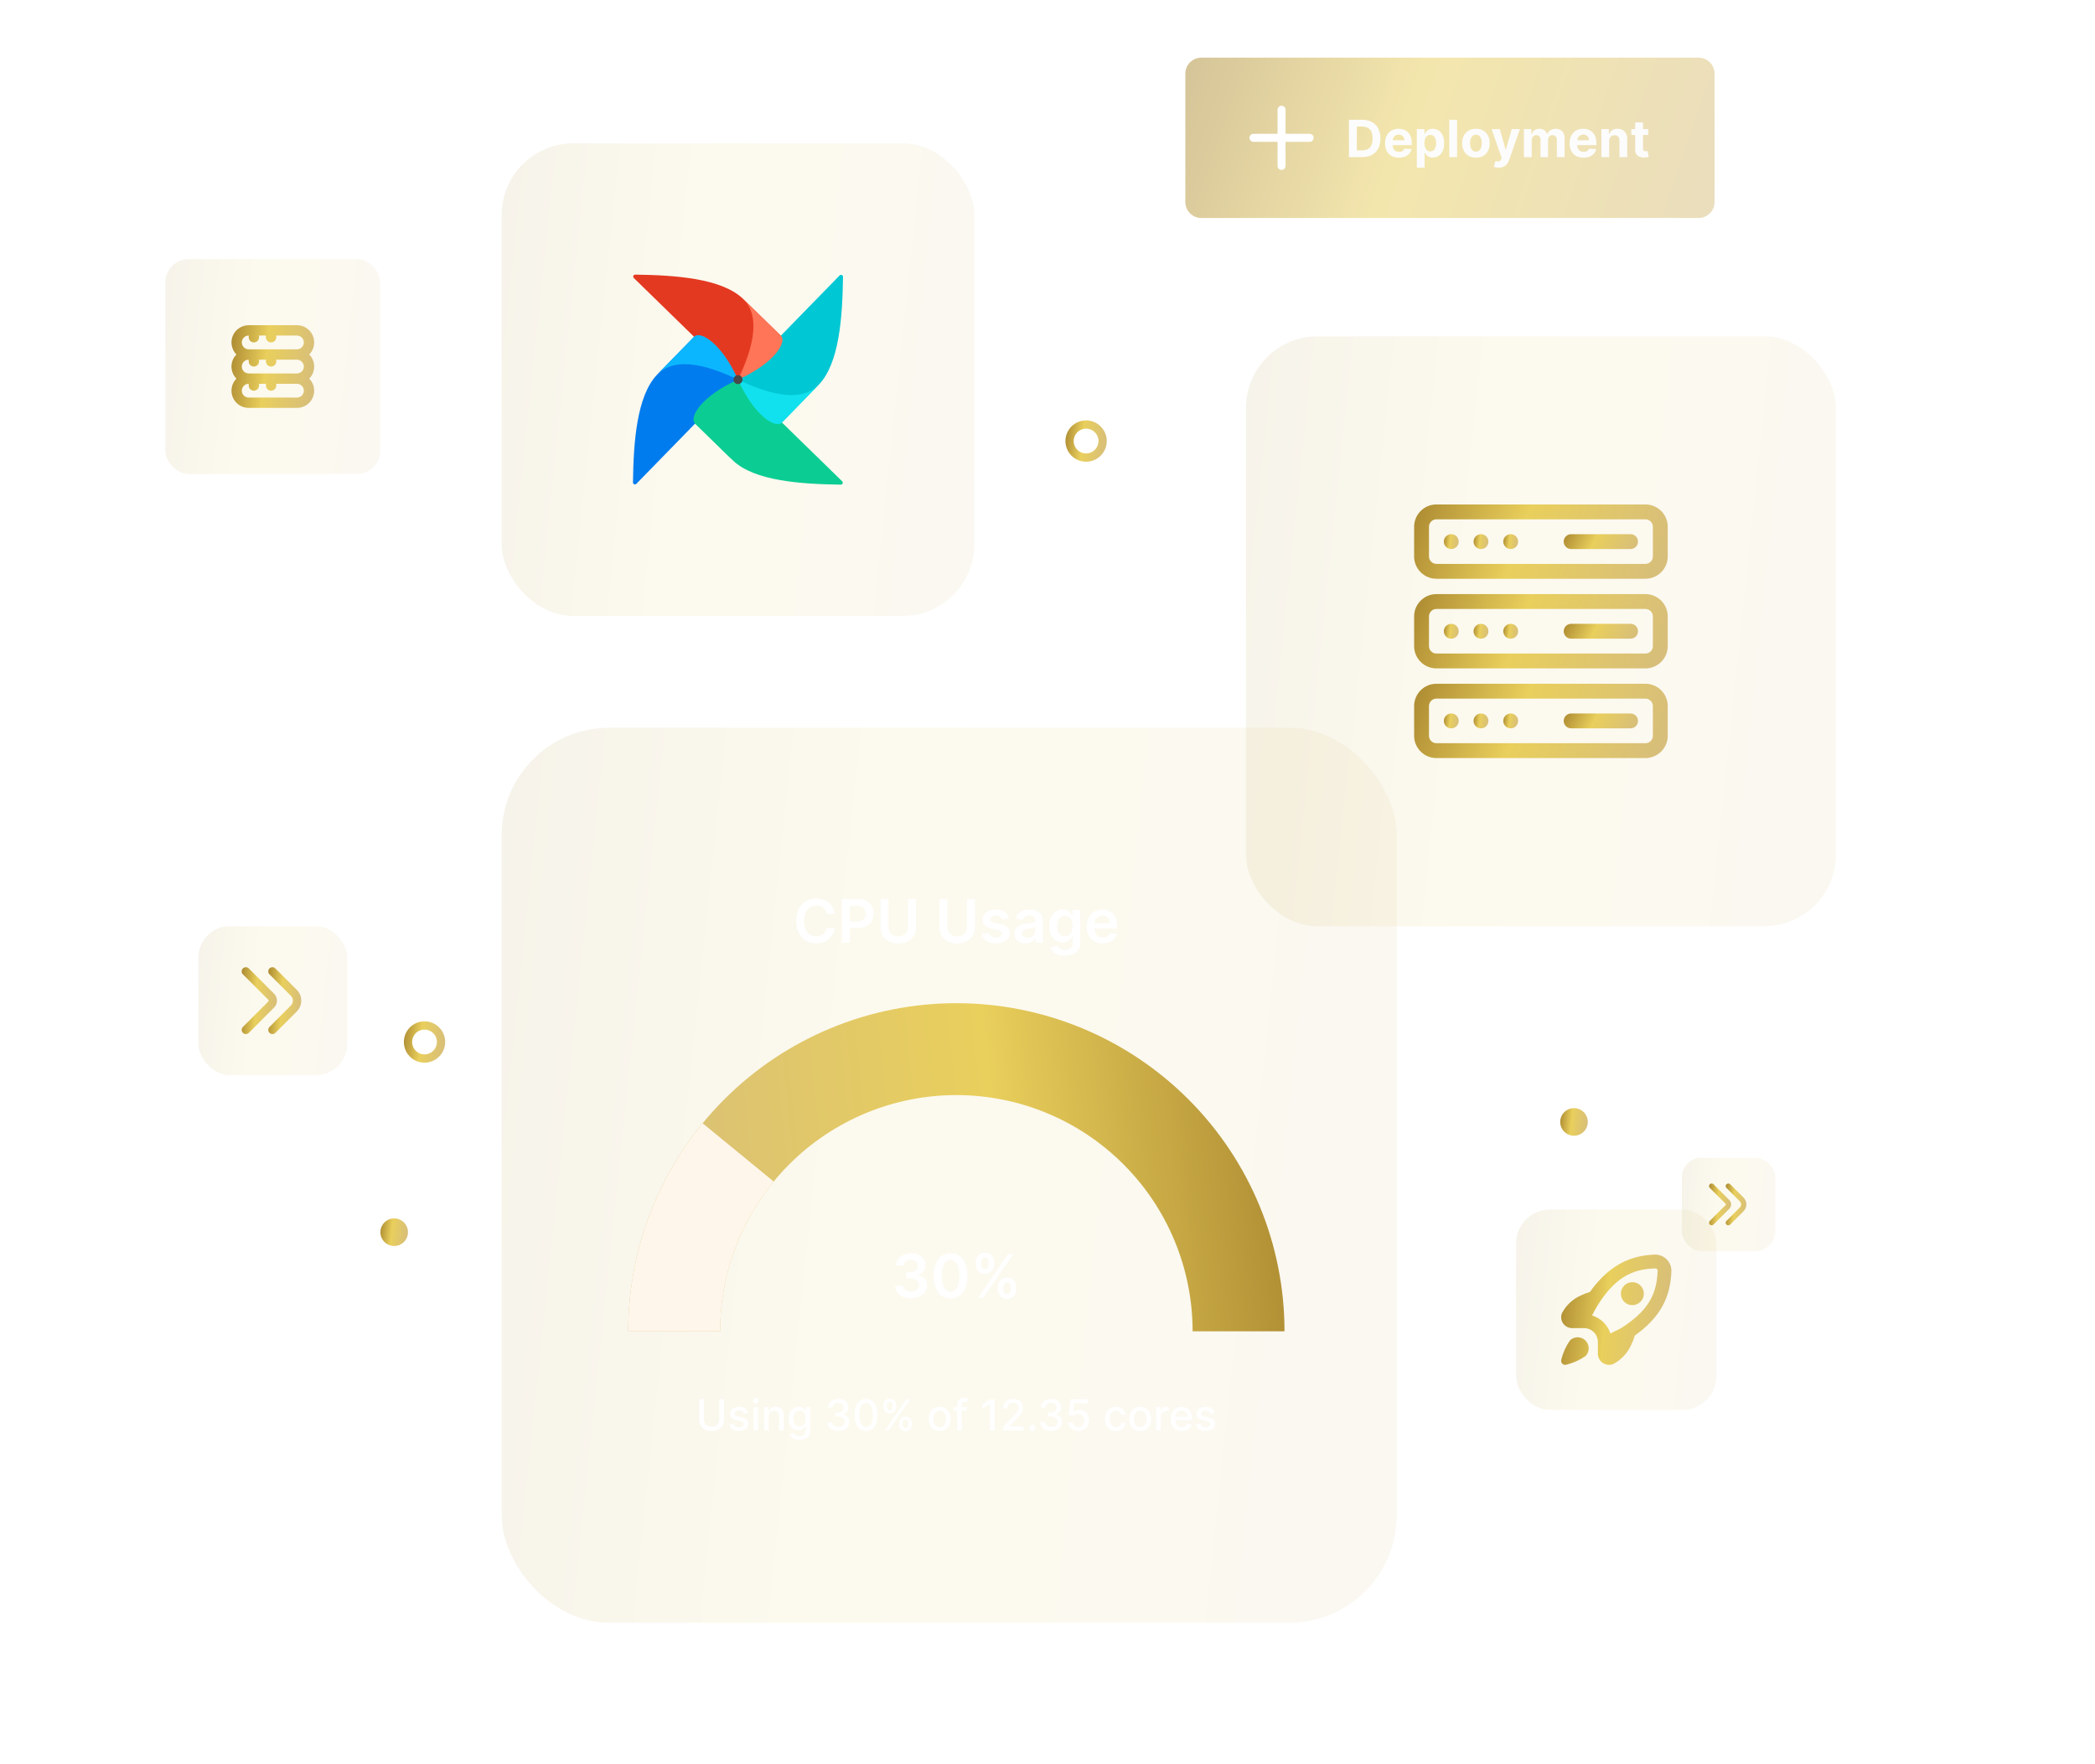 <svg width="380" height="320" viewBox="0 0 380 320" fill="none" xmlns="http://www.w3.org/2000/svg">
<g filter="url(#filter0_d_2087_2584)">
<rect x="275" y="219.4" width="36.331" height="36.331" rx="6.143" fill="url(#paint0_linear_2087_2584)" fill-opacity="0.1"/>
<g clip-path="url(#clip0_2087_2584)">
<path d="M287.582 243.149C287.957 243.524 288.168 244.032 288.168 244.563C288.168 245.093 287.957 245.602 287.582 245.977C286.517 246.708 285.328 247.238 284.072 247.544C283.95 247.572 283.823 247.569 283.703 247.534C283.583 247.5 283.473 247.436 283.385 247.348C283.296 247.26 283.231 247.15 283.196 247.03C283.161 246.91 283.157 246.783 283.185 246.661C283.489 245.405 284.019 244.215 284.749 243.149C284.935 242.962 285.156 242.814 285.399 242.713C285.642 242.612 285.902 242.56 286.166 242.56C286.429 242.56 286.689 242.612 286.933 242.713C287.176 242.814 287.396 242.962 287.582 243.149ZM288.38 234.348C288.393 234.329 288.407 234.31 288.38 234.348V234.348ZM298.166 234.649C298.166 234.096 297.946 233.566 297.555 233.176C297.165 232.785 296.635 232.565 296.082 232.565C295.53 232.565 295 232.785 294.609 233.176C294.218 233.566 293.999 234.096 293.999 234.649C293.999 235.201 294.218 235.731 294.609 236.122C295 236.513 295.53 236.732 296.082 236.732C296.635 236.732 297.165 236.513 297.555 236.122C297.946 235.731 298.166 235.201 298.166 234.649ZM296.519 242.256L296.526 242.251C296.353 242.858 296.123 243.447 295.84 244.01C295.173 245.463 294.046 246.655 292.633 247.402C292.325 247.531 291.99 247.581 291.658 247.548C291.326 247.516 291.007 247.402 290.73 247.216C290.452 247.03 290.225 246.779 290.069 246.484C289.912 246.19 289.831 245.861 289.832 245.527V243.399C289.829 242.737 289.565 242.103 289.096 241.635C288.628 241.166 287.994 240.902 287.332 240.899H285.159C284.833 240.9 284.511 240.821 284.223 240.668C283.935 240.514 283.689 240.292 283.507 240.021C283.326 239.75 283.214 239.438 283.182 239.113C283.151 238.788 283.2 238.461 283.326 238.16C284.056 236.778 285.222 235.675 286.642 235.024C287.199 234.744 287.781 234.518 288.38 234.348C288.354 234.385 288.366 234.366 288.38 234.348C291.572 229.899 295.223 227.708 300.214 227.565C300.6 227.562 300.982 227.635 301.339 227.78C301.696 227.925 302.022 228.139 302.296 228.41C302.57 228.681 302.788 229.004 302.937 229.359C303.087 229.715 303.164 230.097 303.166 230.482C303.023 235.508 300.978 239.06 296.526 242.251L296.519 242.256ZM300.666 230.447C300.658 230.342 300.611 230.244 300.533 230.173C300.456 230.102 300.354 230.064 300.249 230.065C296.052 230.185 293.332 231.732 290.572 235.577C289.899 236.542 289.299 237.556 288.778 238.61C289.555 238.846 290.262 239.266 290.841 239.836C291.419 240.405 291.85 241.106 292.098 241.879L293.901 240.982C294.322 240.732 294.749 240.454 295.155 240.163C298.999 237.399 300.546 234.679 300.666 230.447ZM296.526 242.251L296.534 242.245L296.526 242.251H296.526Z" fill="url(#paint1_linear_2087_2584)"/>
</g>
</g>
<g filter="url(#filter1_d_2087_2584)">
<rect x="30" y="47" width="38.975" height="38.975" rx="4.246" fill="url(#paint2_linear_2087_2584)" fill-opacity="0.1"/>
<g clip-path="url(#clip1_2087_2584)">
<path d="M56.089 64.3C56.521 63.861 56.814 63.305 56.931 62.7C57.047 62.096 56.983 61.47 56.745 60.902C56.507 60.334 56.106 59.85 55.593 59.509C55.081 59.168 54.478 58.987 53.863 58.987H45.113C44.497 58.987 43.895 59.168 43.382 59.509C42.869 59.85 42.468 60.334 42.23 60.902C41.992 61.47 41.928 62.096 42.044 62.7C42.161 63.305 42.454 63.861 42.886 64.3C42.31 64.882 41.987 65.668 41.987 66.487C41.987 67.306 42.31 68.093 42.886 68.675C42.454 69.113 42.161 69.67 42.044 70.275C41.928 70.879 41.992 71.505 42.23 72.073C42.468 72.64 42.869 73.125 43.382 73.466C43.895 73.807 44.497 73.988 45.113 73.987H53.863C54.478 73.988 55.081 73.807 55.593 73.466C56.106 73.125 56.507 72.64 56.745 72.073C56.983 71.505 57.047 70.879 56.931 70.275C56.814 69.67 56.521 69.113 56.089 68.675C56.665 68.093 56.988 67.306 56.988 66.487C56.988 65.668 56.665 64.882 56.089 64.3ZM45.113 67.737C44.781 67.737 44.463 67.606 44.229 67.371C43.994 67.137 43.863 66.819 43.863 66.487C43.863 66.156 43.994 65.838 44.229 65.603C44.463 65.369 44.781 65.237 45.113 65.237V65.55C45.113 65.799 45.211 66.037 45.387 66.213C45.563 66.389 45.801 66.487 46.05 66.487C46.299 66.487 46.537 66.389 46.713 66.213C46.889 66.037 46.988 65.799 46.988 65.55V65.237H48.238V65.55C48.238 65.799 48.336 66.037 48.512 66.213C48.688 66.389 48.926 66.487 49.175 66.487C49.424 66.487 49.662 66.389 49.838 66.213C50.014 66.037 50.113 65.799 50.113 65.55V65.237H53.863C54.194 65.237 54.512 65.369 54.746 65.603C54.981 65.838 55.113 66.156 55.113 66.487C55.113 66.819 54.981 67.137 54.746 67.371C54.512 67.606 54.194 67.737 53.863 67.737H45.113ZM45.113 60.862V61.175C45.113 61.424 45.211 61.662 45.387 61.838C45.563 62.014 45.801 62.112 46.05 62.112C46.299 62.112 46.537 62.014 46.713 61.838C46.889 61.662 46.988 61.424 46.988 61.175V60.862H48.238V61.175C48.238 61.424 48.336 61.662 48.512 61.838C48.688 62.014 48.926 62.112 49.175 62.112C49.424 62.112 49.662 62.014 49.838 61.838C50.014 61.662 50.113 61.424 50.113 61.175V60.862H53.863C54.194 60.862 54.512 60.994 54.746 61.228C54.981 61.463 55.113 61.781 55.113 62.112C55.113 62.444 54.981 62.762 54.746 62.996C54.512 63.231 54.194 63.362 53.863 63.362H45.113C44.781 63.362 44.463 63.231 44.229 62.996C43.994 62.762 43.863 62.444 43.863 62.112C43.863 61.781 43.994 61.463 44.229 61.228C44.463 60.994 44.781 60.862 45.113 60.862ZM53.863 72.112H45.113C44.781 72.112 44.463 71.981 44.229 71.746C43.994 71.512 43.863 71.194 43.863 70.862C43.863 70.531 43.994 70.213 44.229 69.978C44.463 69.744 44.781 69.612 45.113 69.612V69.925C45.113 70.174 45.211 70.412 45.387 70.588C45.563 70.764 45.801 70.862 46.05 70.862C46.299 70.862 46.537 70.764 46.713 70.588C46.889 70.412 46.988 70.174 46.988 69.925V69.612H48.238V69.925C48.238 70.174 48.336 70.412 48.512 70.588C48.688 70.764 48.926 70.862 49.175 70.862C49.424 70.862 49.662 70.764 49.838 70.588C50.014 70.412 50.113 70.174 50.113 69.925V69.612H53.863C54.194 69.612 54.512 69.744 54.746 69.978C54.981 70.213 55.113 70.531 55.113 70.862C55.113 71.194 54.981 71.512 54.746 71.746C54.512 71.981 54.194 72.112 53.863 72.112Z" fill="url(#paint3_linear_2087_2584)"/>
</g>
</g>
<g filter="url(#filter2_d_2087_2584)">
<rect x="36" y="168" width="27" height="27" rx="5.661" fill="url(#paint4_linear_2087_2584)" fill-opacity="0.1"/>
<g clip-path="url(#clip2_2087_2584)">
<path d="M49.415 187.564C49.265 187.564 49.119 187.519 48.994 187.436C48.869 187.353 48.772 187.234 48.715 187.096C48.657 186.957 48.642 186.805 48.672 186.658C48.701 186.511 48.773 186.375 48.879 186.269L52.756 182.393C52.873 182.276 52.966 182.137 53.03 181.984C53.093 181.83 53.126 181.666 53.126 181.5C53.126 181.334 53.093 181.17 53.03 181.017C52.966 180.863 52.873 180.724 52.756 180.607L48.879 176.731C48.809 176.66 48.753 176.577 48.715 176.485C48.677 176.393 48.657 176.294 48.657 176.194C48.657 175.993 48.737 175.801 48.879 175.658C49.021 175.516 49.214 175.436 49.415 175.436C49.515 175.436 49.613 175.456 49.705 175.494C49.797 175.532 49.881 175.588 49.951 175.658L53.828 179.535C54.349 180.056 54.641 180.763 54.641 181.5C54.641 182.237 54.349 182.944 53.828 183.465L49.951 187.342C49.881 187.412 49.797 187.468 49.705 187.506C49.613 187.544 49.515 187.564 49.415 187.564Z" fill="url(#paint5_linear_2087_2584)"/>
<path d="M44.592 187.563C44.442 187.563 44.296 187.519 44.171 187.436C44.047 187.352 43.949 187.234 43.892 187.095C43.835 186.957 43.82 186.804 43.849 186.657C43.878 186.51 43.951 186.375 44.057 186.269L48.647 181.679C48.671 181.655 48.689 181.627 48.702 181.597C48.715 181.566 48.721 181.533 48.721 181.5C48.721 181.467 48.715 181.434 48.702 181.403C48.689 181.372 48.671 181.345 48.647 181.321L44.057 176.731C43.914 176.588 43.834 176.396 43.834 176.195C43.834 175.994 43.914 175.801 44.056 175.659C44.199 175.516 44.391 175.436 44.592 175.436C44.793 175.436 44.986 175.516 45.128 175.658L49.719 180.249C50.05 180.581 50.236 181.031 50.236 181.5C50.236 181.968 50.05 182.418 49.719 182.75L45.128 187.342C45.058 187.412 44.974 187.468 44.882 187.506C44.79 187.544 44.692 187.564 44.592 187.563Z" fill="url(#paint6_linear_2087_2584)"/>
</g>
</g>
<g filter="url(#filter3_d_2087_2584)">
<rect x="305.08" y="210" width="16.92" height="16.92" rx="3.547" fill="url(#paint7_linear_2087_2584)" fill-opacity="0.1"/>
<g clip-path="url(#clip3_2087_2584)">
<path d="M313.487 222.26C313.393 222.26 313.301 222.232 313.223 222.18C313.145 222.128 313.084 222.053 313.048 221.967C313.012 221.88 313.003 221.784 313.021 221.692C313.039 221.6 313.084 221.515 313.151 221.449L315.58 219.02C315.654 218.946 315.712 218.859 315.752 218.763C315.792 218.667 315.812 218.564 315.812 218.46C315.812 218.356 315.792 218.253 315.752 218.157C315.712 218.061 315.654 217.974 315.58 217.9L313.151 215.471C313.107 215.427 313.072 215.375 313.048 215.317C313.024 215.259 313.012 215.198 313.012 215.135C313.012 215.009 313.062 214.888 313.151 214.799C313.24 214.71 313.361 214.66 313.487 214.66C313.549 214.66 313.611 214.672 313.669 214.696C313.726 214.72 313.779 214.755 313.823 214.799L316.252 217.229C316.578 217.555 316.762 217.998 316.762 218.46C316.762 218.922 316.578 219.365 316.252 219.691L313.823 222.121C313.779 222.165 313.726 222.2 313.669 222.224C313.611 222.248 313.549 222.26 313.487 222.26Z" fill="url(#paint8_linear_2087_2584)"/>
<path d="M310.465 222.26C310.371 222.26 310.279 222.232 310.201 222.18C310.123 222.127 310.062 222.053 310.026 221.966C309.99 221.88 309.981 221.784 309.999 221.692C310.017 221.6 310.063 221.515 310.129 221.449L313.006 218.572C313.02 218.557 313.032 218.54 313.04 218.521C313.048 218.501 313.052 218.481 313.052 218.46C313.052 218.439 313.048 218.419 313.04 218.399C313.032 218.38 313.02 218.363 313.006 218.348L310.129 215.471C310.04 215.382 309.99 215.261 309.99 215.135C309.99 215.009 310.04 214.888 310.129 214.799C310.218 214.71 310.339 214.66 310.465 214.66C310.591 214.66 310.711 214.71 310.801 214.799L313.678 217.676C313.885 217.884 314.001 218.166 314.001 218.46C314.001 218.754 313.885 219.035 313.678 219.243L310.801 222.121C310.756 222.165 310.704 222.2 310.646 222.224C310.589 222.248 310.527 222.26 310.465 222.26Z" fill="url(#paint9_linear_2087_2584)"/>
</g>
</g>
<g filter="url(#filter4_d_2087_2584)">
<rect x="91" y="26" width="85.718" height="85.718" rx="12.988" fill="url(#paint10_linear_2087_2584)" fill-opacity="0.1"/>
<path d="M115.425 87.754L133.665 69.057C133.778 68.94 133.8 68.76 133.705 68.627C132.595 67.078 130.55 66.81 129.791 65.769C127.544 62.688 126.973 60.941 126.008 61.05C125.942 61.057 125.882 61.094 125.833 61.143L119.243 67.897C115.454 71.782 114.91 80.337 114.811 87.501C114.806 87.825 115.199 87.987 115.425 87.754Z" fill="#017CEE"/>
<path d="M152.754 87.292L134.057 69.053C133.939 68.939 133.76 68.917 133.626 69.013C132.078 70.122 131.809 72.168 130.769 72.927C127.687 75.174 125.941 75.744 126.05 76.709C126.056 76.776 126.094 76.836 126.143 76.885L132.897 83.474C136.781 87.263 145.337 87.807 152.501 87.907C152.825 87.911 152.987 87.519 152.754 87.292Z" fill="#0BCD93"/>
<path fill-rule="evenodd" clip-rule="evenodd" d="M132.897 83.472C130.773 81.402 129.788 77.304 133.86 68.858C127.246 71.813 124.929 75.698 126.07 76.809L132.899 83.472H132.897Z" fill="#0BCD93"/>
<path d="M152.292 49.964L134.053 68.66C133.937 68.778 133.917 68.957 134.013 69.091C135.122 70.639 137.168 70.908 137.926 71.948C140.174 75.03 140.744 76.776 141.709 76.667C141.776 76.661 141.836 76.623 141.884 76.574L148.474 69.821C152.266 65.936 152.809 57.38 152.907 50.216C152.911 49.892 152.518 49.73 152.292 49.964Z" fill="#00C7D4"/>
<path fill-rule="evenodd" clip-rule="evenodd" d="M148.472 69.821C146.402 71.944 142.304 72.929 133.858 68.858C136.813 75.472 140.698 77.788 141.809 76.647L148.472 69.818V69.821Z" fill="#11E1EE"/>
<path d="M114.963 50.425L133.66 68.665C133.778 68.778 133.957 68.8 134.09 68.704C135.639 67.595 135.907 65.549 136.948 64.791C140.03 62.543 141.776 61.973 141.667 61.008C141.66 60.941 141.623 60.879 141.574 60.833L134.82 54.243C130.935 50.454 122.38 49.91 115.216 49.81C114.892 49.806 114.73 50.199 114.963 50.425Z" fill="#E43921"/>
<path fill-rule="evenodd" clip-rule="evenodd" d="M134.821 54.243C136.944 56.313 137.929 60.411 133.858 68.858C140.472 65.902 142.788 62.017 141.647 60.906L134.818 54.243H134.821Z" fill="#FF7557"/>
<path fill-rule="evenodd" clip-rule="evenodd" d="M119.246 67.897C121.316 65.774 125.414 64.788 133.86 68.86C130.905 62.246 127.02 59.93 125.908 61.07L119.246 67.899V67.897Z" fill="#0CB6FF"/>
<path d="M133.863 69.672C134.314 69.672 134.679 69.306 134.679 68.855C134.679 68.404 134.314 68.039 133.863 68.039C133.412 68.039 133.046 68.404 133.046 68.855C133.046 69.306 133.412 69.672 133.863 69.672Z" fill="#4A4848"/>
</g>
<g filter="url(#filter5_d_2087_2584)">
<path d="M197 76.25C196.258 76.25 195.533 76.47 194.917 76.882C194.3 77.294 193.819 77.88 193.535 78.565C193.252 79.25 193.177 80.004 193.322 80.732C193.467 81.459 193.824 82.127 194.348 82.652C194.873 83.176 195.541 83.533 196.268 83.678C196.996 83.823 197.75 83.748 198.435 83.465C199.12 83.181 199.706 82.7 200.118 82.083C200.53 81.467 200.75 80.742 200.75 80C200.749 79.006 200.354 78.053 199.65 77.35C198.947 76.647 197.994 76.251 197 76.25ZM197 82.25C196.555 82.25 196.12 82.118 195.75 81.871C195.38 81.624 195.092 81.272 194.921 80.861C194.751 80.45 194.706 79.998 194.793 79.561C194.88 79.125 195.094 78.724 195.409 78.409C195.724 78.094 196.125 77.88 196.561 77.793C196.998 77.706 197.45 77.751 197.861 77.921C198.272 78.092 198.624 78.38 198.871 78.75C199.118 79.12 199.25 79.555 199.25 80C199.249 80.597 199.012 81.168 198.59 81.59C198.168 82.012 197.597 82.249 197 82.25Z" fill="url(#paint11_linear_2087_2584)"/>
</g>
<g filter="url(#filter6_d_2087_2584)">
<path d="M77 185.25C76.258 185.25 75.533 185.47 74.917 185.882C74.3 186.294 73.819 186.88 73.535 187.565C73.252 188.25 73.177 189.004 73.322 189.732C73.467 190.459 73.824 191.127 74.348 191.652C74.873 192.176 75.541 192.533 76.268 192.678C76.996 192.823 77.75 192.748 78.435 192.465C79.12 192.181 79.706 191.7 80.118 191.083C80.53 190.467 80.75 189.742 80.75 189C80.749 188.006 80.353 187.053 79.65 186.35C78.948 185.646 77.994 185.251 77 185.25ZM77 191.25C76.555 191.25 76.12 191.118 75.75 190.871C75.38 190.624 75.092 190.272 74.921 189.861C74.751 189.45 74.706 188.998 74.793 188.561C74.88 188.125 75.094 187.724 75.409 187.409C75.724 187.094 76.125 186.88 76.561 186.793C76.998 186.706 77.45 186.751 77.861 186.921C78.272 187.092 78.624 187.38 78.871 187.75C79.118 188.12 79.25 188.555 79.25 189C79.249 189.597 79.012 190.168 78.59 190.59C78.168 191.012 77.597 191.249 77 191.25Z" fill="url(#paint12_linear_2087_2584)"/>
</g>
<g filter="url(#filter7_d_2087_2584)">
<rect x="226" y="61" width="107" height="107" rx="12.988" fill="url(#paint13_linear_2087_2584)" fill-opacity="0.1"/>
<g clip-path="url(#clip4_2087_2584)">
<path d="M302.5 100.934C302.5 103.163 300.686 104.977 298.457 104.977H260.543C258.314 104.977 256.5 103.163 256.5 100.934V95.543C256.5 93.314 258.314 91.5 260.543 91.5H298.457C300.686 91.5 302.5 93.314 302.5 95.543V100.934ZM260.543 94.195C259.8 94.195 259.195 94.8 259.195 95.543V100.934C259.195 101.677 259.8 102.281 260.543 102.281H298.457C299.2 102.281 299.805 101.677 299.805 100.934V95.543C299.805 94.8 299.2 94.195 298.457 94.195H260.543Z" fill="url(#paint14_linear_2087_2584)"/>
<path d="M263.238 99.586C263.983 99.586 264.586 98.983 264.586 98.238C264.586 97.494 263.983 96.891 263.238 96.891C262.494 96.891 261.891 97.494 261.891 98.238C261.891 98.983 262.494 99.586 263.238 99.586Z" fill="url(#paint15_linear_2087_2584)"/>
<path d="M268.629 99.586C269.373 99.586 269.977 98.983 269.977 98.238C269.977 97.494 269.373 96.891 268.629 96.891C267.885 96.891 267.281 97.494 267.281 98.238C267.281 98.983 267.885 99.586 268.629 99.586Z" fill="url(#paint16_linear_2087_2584)"/>
<path d="M274.02 99.586C274.764 99.586 275.367 98.983 275.367 98.238C275.367 97.494 274.764 96.891 274.02 96.891C273.275 96.891 272.672 97.494 272.672 98.238C272.672 98.983 273.275 99.586 274.02 99.586Z" fill="url(#paint17_linear_2087_2584)"/>
<path d="M297.109 98.238C297.109 98.983 296.506 99.586 295.762 99.586H284.98C284.236 99.586 283.633 98.983 283.633 98.238C283.633 97.494 284.236 96.891 284.98 96.891H295.762C296.506 96.891 297.109 97.494 297.109 98.238Z" fill="url(#paint18_linear_2087_2584)"/>
<path d="M302.5 117.195C302.5 119.425 300.686 121.238 298.457 121.238H260.543C258.314 121.238 256.5 119.425 256.5 117.195V111.805C256.5 109.575 258.314 107.762 260.543 107.762H298.457C300.686 107.762 302.5 109.575 302.5 111.805V117.195ZM260.543 110.457C259.8 110.457 259.195 111.062 259.195 111.805V117.195C259.195 117.938 259.8 118.543 260.543 118.543H298.457C299.2 118.543 299.805 117.938 299.805 117.195V111.805C299.805 111.062 299.2 110.457 298.457 110.457H260.543Z" fill="url(#paint19_linear_2087_2584)"/>
<path d="M263.238 115.848C263.983 115.848 264.586 115.244 264.586 114.5C264.586 113.756 263.983 113.152 263.238 113.152C262.494 113.152 261.891 113.756 261.891 114.5C261.891 115.244 262.494 115.848 263.238 115.848Z" fill="url(#paint20_linear_2087_2584)"/>
<path d="M268.629 115.848C269.373 115.848 269.977 115.244 269.977 114.5C269.977 113.756 269.373 113.152 268.629 113.152C267.885 113.152 267.281 113.756 267.281 114.5C267.281 115.244 267.885 115.848 268.629 115.848Z" fill="url(#paint21_linear_2087_2584)"/>
<path d="M274.02 115.848C274.764 115.848 275.367 115.244 275.367 114.5C275.367 113.756 274.764 113.152 274.02 113.152C273.275 113.152 272.672 113.756 272.672 114.5C272.672 115.244 273.275 115.848 274.02 115.848Z" fill="url(#paint22_linear_2087_2584)"/>
<path d="M295.762 115.848H284.98C284.236 115.848 283.633 115.244 283.633 114.5C283.633 113.756 284.236 113.152 284.98 113.152H295.762C296.506 113.152 297.109 113.756 297.109 114.5C297.109 115.244 296.506 115.848 295.762 115.848Z" fill="url(#paint23_linear_2087_2584)"/>
<path d="M298.457 137.5H260.543C258.314 137.5 256.5 135.686 256.5 133.457V128.066C256.5 125.837 258.314 124.023 260.543 124.023H298.457C300.686 124.023 302.5 125.837 302.5 128.066V133.457C302.5 135.686 300.686 137.5 298.457 137.5ZM260.543 126.719C259.8 126.719 259.195 127.323 259.195 128.066V133.457C259.195 134.2 259.8 134.805 260.543 134.805H298.457C299.2 134.805 299.805 134.2 299.805 133.457V128.066C299.805 127.323 299.2 126.719 298.457 126.719H260.543Z" fill="url(#paint24_linear_2087_2584)"/>
<path d="M263.238 132.109C263.983 132.109 264.586 131.506 264.586 130.762C264.586 130.017 263.983 129.414 263.238 129.414C262.494 129.414 261.891 130.017 261.891 130.762C261.891 131.506 262.494 132.109 263.238 132.109Z" fill="url(#paint25_linear_2087_2584)"/>
<path d="M268.629 132.109C269.373 132.109 269.977 131.506 269.977 130.762C269.977 130.017 269.373 129.414 268.629 129.414C267.885 129.414 267.281 130.017 267.281 130.762C267.281 131.506 267.885 132.109 268.629 132.109Z" fill="url(#paint26_linear_2087_2584)"/>
<path d="M274.02 132.109C274.764 132.109 275.367 131.506 275.367 130.762C275.367 130.017 274.764 129.414 274.02 129.414C273.275 129.414 272.672 130.017 272.672 130.762C272.672 131.506 273.275 132.109 274.02 132.109Z" fill="url(#paint27_linear_2087_2584)"/>
<path d="M295.762 132.109H284.98C284.236 132.109 283.633 131.506 283.633 130.762C283.633 130.017 284.236 129.414 284.98 129.414H295.762C296.506 129.414 297.109 130.017 297.109 130.762C297.109 131.506 296.506 132.109 295.762 132.109Z" fill="url(#paint28_linear_2087_2584)"/>
</g>
</g>
<g filter="url(#filter8_d_2087_2584)">
<circle cx="285.5" cy="203.5" r="2.5" fill="url(#paint29_linear_2087_2584)"/>
</g>
<g filter="url(#filter9_d_2087_2584)">
<circle cx="71.5" cy="223.5" r="2.5" fill="url(#paint30_linear_2087_2584)"/>
</g>
<g filter="url(#filter10_d_2087_2584)">
<rect x="91" y="132" width="162.344" height="162.344" rx="19.481" fill="url(#paint31_linear_2087_2584)" fill-opacity="0.1"/>
</g>
<path d="M165.242 235.47C164.685 235.47 164.19 235.375 163.757 235.184C163.326 234.993 162.986 234.728 162.736 234.387C162.486 234.047 162.353 233.654 162.337 233.208H163.792C163.804 233.422 163.875 233.609 164.004 233.769C164.133 233.926 164.305 234.048 164.519 234.136C164.733 234.224 164.973 234.268 165.238 234.268C165.522 234.268 165.773 234.219 165.992 234.121C166.212 234.02 166.383 233.881 166.507 233.703C166.631 233.525 166.691 233.32 166.689 233.088C166.691 232.848 166.629 232.637 166.503 232.453C166.377 232.27 166.194 232.127 165.954 232.024C165.717 231.921 165.43 231.869 165.095 231.869H164.395V230.763H165.095C165.371 230.763 165.612 230.715 165.818 230.62C166.027 230.525 166.191 230.391 166.31 230.218C166.428 230.042 166.486 229.84 166.484 229.61C166.486 229.386 166.436 229.191 166.333 229.026C166.232 228.859 166.089 228.729 165.904 228.636C165.72 228.543 165.505 228.497 165.258 228.497C165.015 228.497 164.791 228.54 164.585 228.628C164.378 228.716 164.212 228.841 164.086 229.003C163.959 229.163 163.892 229.354 163.884 229.576H162.504C162.514 229.132 162.642 228.743 162.886 228.408C163.134 228.07 163.464 227.807 163.877 227.618C164.289 227.428 164.752 227.332 165.265 227.332C165.794 227.332 166.253 227.432 166.642 227.63C167.034 227.826 167.337 228.09 167.551 228.423C167.765 228.756 167.872 229.123 167.872 229.525C167.875 229.972 167.743 230.345 167.478 230.647C167.215 230.949 166.869 231.146 166.441 231.239V231.301C166.998 231.378 167.425 231.584 167.721 231.92C168.021 232.252 168.169 232.666 168.166 233.161C168.166 233.605 168.04 234.002 167.787 234.353C167.537 234.701 167.192 234.974 166.751 235.173C166.312 235.371 165.809 235.47 165.242 235.47ZM172.422 235.513C171.785 235.513 171.238 235.352 170.782 235.03C170.328 234.705 169.979 234.237 169.734 233.625C169.491 233.012 169.37 232.273 169.37 231.409C169.373 230.545 169.495 229.81 169.738 229.204C169.983 228.596 170.332 228.132 170.786 227.812C171.242 227.492 171.788 227.332 172.422 227.332C173.056 227.332 173.602 227.492 174.058 227.812C174.515 228.132 174.864 228.596 175.106 229.204C175.351 229.813 175.474 230.548 175.474 231.409C175.474 232.276 175.351 233.016 175.106 233.629C174.864 234.24 174.515 234.707 174.058 235.03C173.604 235.352 173.059 235.513 172.422 235.513ZM172.422 234.302C172.917 234.302 173.308 234.059 173.594 233.571C173.883 233.081 174.027 232.361 174.027 231.409C174.027 230.78 173.961 230.251 173.83 229.823C173.698 229.395 173.513 229.073 173.273 228.856C173.033 228.637 172.75 228.527 172.422 228.527C171.93 228.527 171.54 228.772 171.254 229.262C170.968 229.75 170.823 230.465 170.821 231.409C170.818 232.041 170.881 232.572 171.01 233.003C171.142 233.433 171.327 233.758 171.567 233.977C171.807 234.194 172.092 234.302 172.422 234.302ZM180.994 233.877V233.459C180.994 233.152 181.059 232.87 181.188 232.612C181.319 232.354 181.51 232.147 181.76 231.989C182.01 231.832 182.313 231.753 182.669 231.753C183.035 231.753 183.342 231.832 183.59 231.989C183.837 232.144 184.024 232.35 184.151 232.608C184.28 232.866 184.344 233.15 184.344 233.459V233.877C184.344 234.184 184.28 234.466 184.151 234.724C184.022 234.982 183.832 235.189 183.582 235.347C183.335 235.504 183.03 235.583 182.669 235.583C182.308 235.583 182.003 235.504 181.753 235.347C181.502 235.189 181.313 234.982 181.184 234.724C181.058 234.466 180.994 234.184 180.994 233.877ZM182.004 233.459V233.877C182.004 234.081 182.053 234.268 182.151 234.438C182.249 234.608 182.422 234.693 182.669 234.693C182.919 234.693 183.091 234.609 183.184 234.442C183.279 234.271 183.327 234.083 183.327 233.877V233.459C183.327 233.253 183.282 233.065 183.191 232.894C183.101 232.722 182.927 232.635 182.669 232.635C182.427 232.635 182.255 232.722 182.155 232.894C182.054 233.065 182.004 233.253 182.004 233.459ZM176.968 229.344V228.926C176.968 228.616 177.034 228.333 177.165 228.075C177.297 227.817 177.487 227.611 177.738 227.456C177.988 227.299 178.291 227.22 178.647 227.22C179.01 227.22 179.316 227.299 179.563 227.456C179.813 227.611 180.002 227.817 180.128 228.075C180.254 228.333 180.318 228.616 180.318 228.926V229.344C180.318 229.653 180.253 229.937 180.124 230.195C179.998 230.45 179.81 230.655 179.559 230.81C179.309 230.964 179.005 231.042 178.647 231.042C178.283 231.042 177.976 230.964 177.726 230.81C177.478 230.655 177.29 230.449 177.161 230.191C177.032 229.933 176.968 229.65 176.968 229.344ZM177.985 228.926V229.344C177.985 229.55 178.033 229.738 178.128 229.908C178.226 230.076 178.399 230.16 178.647 230.16C178.894 230.16 179.064 230.076 179.157 229.908C179.253 229.738 179.3 229.55 179.3 229.344V228.926C179.3 228.72 179.255 228.531 179.165 228.361C179.075 228.188 178.902 228.102 178.647 228.102C178.402 228.102 178.23 228.188 178.132 228.361C178.034 228.534 177.985 228.722 177.985 228.926ZM177.409 235.362L182.855 227.441H183.822L178.376 235.362H177.409Z" fill="white"/>
<path d="M151.392 165.751H149.946C149.904 165.514 149.828 165.304 149.717 165.121C149.607 164.935 149.469 164.778 149.304 164.649C149.139 164.52 148.95 164.423 148.739 164.359C148.53 164.292 148.304 164.258 148.062 164.258C147.631 164.258 147.25 164.366 146.917 164.583C146.584 164.797 146.324 165.112 146.136 165.527C145.947 165.939 145.853 166.444 145.853 167.039C145.853 167.645 145.947 168.156 146.136 168.571C146.327 168.983 146.587 169.296 146.917 169.507C147.25 169.716 147.63 169.82 148.058 169.82C148.295 169.82 148.517 169.789 148.723 169.727C148.932 169.663 149.119 169.569 149.284 169.445C149.452 169.321 149.592 169.169 149.706 168.989C149.822 168.808 149.902 168.602 149.946 168.37L151.392 168.378C151.338 168.754 151.221 169.107 151.04 169.437C150.862 169.767 150.629 170.059 150.34 170.311C150.051 170.562 149.714 170.758 149.327 170.899C148.94 171.039 148.511 171.108 148.039 171.108C147.343 171.108 146.721 170.947 146.174 170.625C145.628 170.302 145.197 169.837 144.882 169.228C144.568 168.62 144.411 167.89 144.411 167.039C144.411 166.186 144.569 165.456 144.886 164.85C145.204 164.241 145.635 163.776 146.182 163.454C146.729 163.131 147.348 162.97 148.039 162.97C148.48 162.97 148.89 163.032 149.269 163.156C149.648 163.28 149.986 163.461 150.282 163.701C150.579 163.938 150.822 164.23 151.013 164.575C151.207 164.918 151.333 165.31 151.392 165.751ZM152.706 171V163.078H155.677C156.286 163.078 156.796 163.192 157.209 163.419C157.624 163.646 157.937 163.958 158.149 164.355C158.363 164.749 158.47 165.198 158.47 165.701C158.47 166.209 158.363 166.66 158.149 167.055C157.935 167.449 157.619 167.76 157.201 167.987C156.783 168.211 156.269 168.323 155.658 168.323H153.689V167.144H155.464C155.82 167.144 156.112 167.082 156.338 166.958C156.565 166.834 156.733 166.664 156.841 166.447C156.952 166.231 157.008 165.982 157.008 165.701C157.008 165.42 156.952 165.172 156.841 164.958C156.733 164.744 156.564 164.578 156.335 164.459C156.108 164.338 155.815 164.277 155.457 164.277H154.141V171H152.706ZM164.71 163.078H166.145V168.254C166.145 168.821 166.011 169.32 165.743 169.751C165.477 170.181 165.103 170.518 164.621 170.76C164.139 171 163.575 171.12 162.93 171.12C162.283 171.12 161.719 171 161.236 170.76C160.754 170.518 160.38 170.181 160.115 169.751C159.849 169.32 159.716 168.821 159.716 168.254V163.078H161.151V168.134C161.151 168.464 161.223 168.758 161.368 169.016C161.515 169.274 161.721 169.476 161.987 169.623C162.252 169.767 162.567 169.84 162.93 169.84C163.294 169.84 163.609 169.767 163.874 169.623C164.142 169.476 164.349 169.274 164.493 169.016C164.638 168.758 164.71 168.464 164.71 168.134V163.078ZM175.4 163.078H176.835V168.254C176.835 168.821 176.701 169.32 176.433 169.751C176.167 170.181 175.793 170.518 175.311 170.76C174.829 171 174.265 171.12 173.621 171.12C172.973 171.12 172.409 171 171.926 170.76C171.444 170.518 171.07 170.181 170.805 169.751C170.539 169.32 170.406 168.821 170.406 168.254V163.078H171.841V168.134C171.841 168.464 171.914 168.758 172.058 169.016C172.205 169.274 172.411 169.476 172.677 169.623C172.942 169.767 173.257 169.84 173.621 169.84C173.984 169.84 174.299 169.767 174.564 169.623C174.833 169.476 175.039 169.274 175.183 169.016C175.328 168.758 175.4 168.464 175.4 168.134V163.078ZM183.029 166.629L181.752 166.768C181.716 166.639 181.653 166.518 181.563 166.405C181.475 166.291 181.356 166.2 181.207 166.13C181.057 166.061 180.874 166.026 180.657 166.026C180.366 166.026 180.121 166.089 179.923 166.215C179.727 166.342 179.63 166.505 179.632 166.707C179.63 166.879 179.693 167.02 179.822 167.128C179.953 167.236 180.17 167.325 180.472 167.395L181.485 167.612C182.047 167.733 182.465 167.925 182.738 168.188C183.014 168.451 183.154 168.795 183.156 169.221C183.154 169.595 183.044 169.925 182.827 170.211C182.613 170.495 182.316 170.716 181.934 170.876C181.552 171.036 181.114 171.116 180.619 171.116C179.892 171.116 179.306 170.964 178.863 170.66C178.419 170.353 178.155 169.926 178.07 169.379L179.435 169.248C179.497 169.516 179.629 169.718 179.83 169.855C180.031 169.992 180.293 170.06 180.615 170.06C180.948 170.06 181.214 169.992 181.416 169.855C181.619 169.718 181.721 169.55 181.721 169.348C181.721 169.178 181.655 169.038 181.524 168.927C181.395 168.816 181.194 168.731 180.92 168.671L179.907 168.459C179.337 168.34 178.916 168.14 178.642 167.859C178.369 167.576 178.234 167.217 178.236 166.784C178.234 166.418 178.333 166.101 178.534 165.832C178.738 165.562 179.02 165.353 179.381 165.206C179.745 165.056 180.164 164.981 180.638 164.981C181.334 164.981 181.882 165.13 182.282 165.426C182.684 165.723 182.933 166.124 183.029 166.629ZM186.02 171.12C185.644 171.12 185.305 171.053 185.003 170.919C184.704 170.782 184.467 170.581 184.291 170.315C184.119 170.05 184.032 169.722 184.032 169.333C184.032 168.998 184.094 168.72 184.218 168.501C184.342 168.282 184.511 168.107 184.725 167.975C184.939 167.844 185.18 167.744 185.448 167.677C185.719 167.608 185.998 167.557 186.287 167.527C186.635 167.49 186.918 167.458 187.134 167.43C187.351 167.399 187.508 167.352 187.606 167.291C187.707 167.226 187.757 167.127 187.757 166.993V166.97C187.757 166.678 187.671 166.453 187.498 166.293C187.325 166.133 187.076 166.053 186.751 166.053C186.409 166.053 186.136 166.128 185.935 166.277C185.737 166.427 185.603 166.603 185.533 166.807L184.226 166.621C184.329 166.26 184.499 165.959 184.736 165.716C184.973 165.471 185.264 165.288 185.607 165.167C185.95 165.043 186.329 164.981 186.744 164.981C187.03 164.981 187.315 165.015 187.599 165.082C187.882 165.149 188.141 165.26 188.376 165.415C188.611 165.567 188.799 165.774 188.941 166.037C189.085 166.3 189.157 166.629 189.157 167.024V171H187.811V170.184H187.765C187.68 170.349 187.56 170.504 187.405 170.648C187.253 170.79 187.061 170.905 186.829 170.992C186.599 171.077 186.33 171.12 186.02 171.12ZM186.384 170.091C186.665 170.091 186.909 170.036 187.115 169.925C187.321 169.811 187.48 169.662 187.591 169.476C187.704 169.29 187.761 169.088 187.761 168.869V168.169C187.717 168.205 187.642 168.238 187.537 168.269C187.434 168.3 187.317 168.327 187.189 168.35C187.06 168.374 186.932 168.394 186.806 168.412C186.679 168.43 186.57 168.446 186.477 168.459C186.268 168.487 186.081 168.534 185.916 168.598C185.751 168.662 185.621 168.753 185.525 168.869C185.43 168.982 185.382 169.129 185.382 169.31C185.382 169.568 185.476 169.762 185.665 169.894C185.853 170.025 186.093 170.091 186.384 170.091ZM193.149 173.352C192.646 173.352 192.214 173.283 191.853 173.147C191.492 173.013 191.202 172.832 190.983 172.605C190.764 172.378 190.612 172.127 190.527 171.851L191.788 171.545C191.844 171.661 191.927 171.776 192.035 171.89C192.143 172.006 192.289 172.101 192.472 172.176C192.658 172.253 192.891 172.292 193.172 172.292C193.569 172.292 193.898 172.195 194.159 172.002C194.419 171.811 194.549 171.496 194.549 171.058V169.932H194.48C194.407 170.077 194.302 170.225 194.163 170.377C194.026 170.529 193.844 170.657 193.617 170.76C193.393 170.863 193.11 170.915 192.77 170.915C192.314 170.915 191.9 170.808 191.528 170.594C191.16 170.377 190.866 170.055 190.647 169.627C190.43 169.196 190.322 168.657 190.322 168.01C190.322 167.358 190.43 166.807 190.647 166.358C190.866 165.907 191.161 165.565 191.532 165.333C191.904 165.099 192.317 164.981 192.774 164.981C193.122 164.981 193.408 165.041 193.633 165.159C193.86 165.275 194.04 165.416 194.174 165.581C194.308 165.743 194.41 165.897 194.48 166.041H194.557V165.059H195.938V171.097C195.938 171.605 195.817 172.025 195.574 172.358C195.332 172.69 195.001 172.939 194.58 173.104C194.16 173.269 193.683 173.352 193.149 173.352ZM193.161 169.816C193.457 169.816 193.71 169.744 193.919 169.6C194.128 169.455 194.286 169.248 194.395 168.977C194.503 168.706 194.557 168.381 194.557 168.002C194.557 167.628 194.503 167.301 194.395 167.02C194.289 166.739 194.132 166.521 193.923 166.366C193.716 166.209 193.462 166.13 193.161 166.13C192.849 166.13 192.588 166.211 192.379 166.374C192.171 166.536 192.013 166.759 191.907 167.043C191.802 167.324 191.749 167.644 191.749 168.002C191.749 168.366 191.802 168.684 191.907 168.958C192.016 169.228 192.174 169.44 192.383 169.592C192.595 169.742 192.854 169.816 193.161 169.816ZM200.003 171.116C199.408 171.116 198.893 170.992 198.46 170.745C198.029 170.495 197.698 170.141 197.466 169.685C197.234 169.226 197.118 168.686 197.118 168.064C197.118 167.453 197.234 166.917 197.466 166.455C197.7 165.991 198.028 165.63 198.448 165.372C198.869 165.112 199.362 164.981 199.93 164.981C200.296 164.981 200.641 165.041 200.966 165.159C201.294 165.275 201.583 165.456 201.833 165.701C202.085 165.946 202.284 166.258 202.428 166.637C202.573 167.013 202.645 167.462 202.645 167.983V168.412H197.775V167.469H201.303C201.3 167.2 201.242 166.962 201.129 166.753C201.015 166.542 200.857 166.375 200.653 166.254C200.452 166.133 200.217 166.072 199.949 166.072C199.663 166.072 199.411 166.142 199.195 166.281C198.978 166.418 198.809 166.598 198.688 166.823C198.569 167.044 198.509 167.288 198.506 167.554V168.378C198.506 168.723 198.569 169.02 198.696 169.267C198.822 169.512 198.999 169.7 199.226 169.832C199.453 169.961 199.718 170.025 200.023 170.025C200.226 170.025 200.411 169.997 200.576 169.94C200.741 169.881 200.884 169.794 201.005 169.681C201.126 169.568 201.218 169.427 201.28 169.259L202.587 169.406C202.504 169.752 202.347 170.054 202.115 170.311C201.886 170.567 201.592 170.765 201.233 170.907C200.875 171.046 200.465 171.116 200.003 171.116Z" fill="white"/>
<path d="M130.464 253.814H131.321V257.535C131.321 257.931 131.228 258.282 131.042 258.588C130.856 258.892 130.594 259.131 130.257 259.306C129.92 259.479 129.525 259.566 129.072 259.566C128.621 259.566 128.227 259.479 127.889 259.306C127.552 259.131 127.291 258.892 127.105 258.588C126.919 258.282 126.826 257.931 126.826 257.535V253.814H127.68V257.466C127.68 257.722 127.736 257.95 127.848 258.149C127.962 258.348 128.123 258.504 128.332 258.618C128.54 258.731 128.786 258.787 129.072 258.787C129.359 258.787 129.607 258.731 129.815 258.618C130.025 258.504 130.185 258.348 130.296 258.149C130.408 257.95 130.464 257.722 130.464 257.466V253.814ZM135.676 256.264L134.927 256.397C134.896 256.301 134.846 256.21 134.778 256.123C134.712 256.037 134.621 255.966 134.507 255.911C134.393 255.855 134.25 255.828 134.079 255.828C133.845 255.828 133.65 255.88 133.493 255.985C133.337 256.088 133.258 256.222 133.258 256.386C133.258 256.528 133.311 256.642 133.416 256.729C133.521 256.815 133.69 256.886 133.924 256.941L134.598 257.096C134.989 257.186 135.28 257.325 135.471 257.513C135.663 257.701 135.759 257.945 135.759 258.245C135.759 258.5 135.685 258.726 135.538 258.925C135.392 259.122 135.189 259.277 134.927 259.389C134.667 259.502 134.366 259.558 134.024 259.558C133.548 259.558 133.161 259.456 132.861 259.254C132.56 259.049 132.376 258.759 132.308 258.383L133.106 258.262C133.156 258.47 133.258 258.628 133.413 258.734C133.568 258.839 133.77 258.892 134.018 258.892C134.289 258.892 134.505 258.836 134.667 258.723C134.83 258.609 134.911 258.47 134.911 258.306C134.911 258.174 134.861 258.062 134.761 257.972C134.664 257.882 134.514 257.813 134.311 257.767L133.593 257.61C133.197 257.52 132.904 257.376 132.714 257.179C132.526 256.982 132.432 256.732 132.432 256.43C132.432 256.18 132.502 255.96 132.642 255.773C132.782 255.585 132.976 255.438 133.222 255.333C133.469 255.226 133.752 255.173 134.071 255.173C134.529 255.173 134.89 255.273 135.154 255.471C135.417 255.669 135.591 255.933 135.676 256.264ZM136.667 259.472V255.228H137.493V259.472H136.667ZM137.084 254.574C136.941 254.574 136.817 254.526 136.714 254.43C136.613 254.332 136.562 254.216 136.562 254.082C136.562 253.945 136.613 253.829 136.714 253.734C136.817 253.636 136.941 253.587 137.084 253.587C137.228 253.587 137.35 253.636 137.452 253.734C137.555 253.829 137.606 253.945 137.606 254.082C137.606 254.216 137.555 254.332 137.452 254.43C137.35 254.526 137.228 254.574 137.084 254.574ZM139.431 256.952V259.472H138.604V255.228H139.397V255.919H139.45C139.548 255.694 139.7 255.514 139.909 255.378C140.119 255.241 140.383 255.173 140.701 255.173C140.991 255.173 141.244 255.234 141.461 255.355C141.679 255.475 141.847 255.654 141.967 255.891C142.087 256.129 142.146 256.423 142.146 256.773V259.472H141.32V256.872C141.32 256.565 141.24 256.324 141.08 256.151C140.92 255.976 140.7 255.889 140.42 255.889C140.228 255.889 140.058 255.93 139.909 256.013C139.761 256.096 139.644 256.217 139.558 256.378C139.473 256.536 139.431 256.728 139.431 256.952ZM145.034 261.152C144.697 261.152 144.406 261.108 144.163 261.019C143.922 260.931 143.725 260.814 143.572 260.668C143.419 260.523 143.305 260.364 143.23 260.19L143.94 259.898C143.989 259.979 144.056 260.064 144.138 260.154C144.223 260.247 144.337 260.325 144.481 260.389C144.627 260.454 144.814 260.486 145.042 260.486C145.355 260.486 145.614 260.41 145.818 260.257C146.023 260.106 146.125 259.864 146.125 259.533V258.698H146.072C146.023 258.789 145.951 258.889 145.857 259C145.765 259.11 145.638 259.206 145.476 259.287C145.314 259.368 145.103 259.409 144.843 259.409C144.508 259.409 144.206 259.33 143.937 259.174C143.67 259.015 143.458 258.782 143.301 258.475C143.147 258.165 143.069 257.785 143.069 257.334C143.069 256.882 143.146 256.496 143.299 256.173C143.453 255.851 143.665 255.604 143.934 255.433C144.203 255.26 144.508 255.173 144.849 255.173C145.112 255.173 145.325 255.217 145.487 255.306C145.649 255.392 145.775 255.494 145.865 255.61C145.957 255.726 146.028 255.828 146.078 255.916H146.139V255.228H146.948V259.566C146.948 259.931 146.864 260.23 146.694 260.464C146.525 260.698 146.295 260.871 146.006 260.983C145.719 261.096 145.395 261.152 145.034 261.152ZM145.025 258.723C145.263 258.723 145.464 258.668 145.628 258.558C145.793 258.445 145.919 258.285 146.003 258.077C146.09 257.867 146.133 257.615 146.133 257.323C146.133 257.037 146.091 256.786 146.006 256.568C145.921 256.351 145.797 256.181 145.633 256.06C145.469 255.937 145.267 255.875 145.025 255.875C144.777 255.875 144.569 255.939 144.404 256.068C144.238 256.195 144.113 256.368 144.028 256.588C143.945 256.807 143.904 257.052 143.904 257.323C143.904 257.601 143.946 257.845 144.031 258.055C144.115 258.265 144.241 258.429 144.406 258.546C144.574 258.664 144.78 258.723 145.025 258.723ZM152.074 259.549C151.695 259.549 151.356 259.484 151.057 259.353C150.761 259.222 150.526 259.041 150.353 258.809C150.182 258.575 150.089 258.304 150.077 257.997H150.944C150.955 258.164 151.011 258.31 151.113 258.433C151.216 258.555 151.35 258.649 151.516 258.715C151.682 258.781 151.866 258.814 152.069 258.814C152.291 258.814 152.488 258.776 152.66 258.698C152.833 258.621 152.968 258.513 153.066 258.375C153.164 258.235 153.212 258.074 153.212 257.892C153.212 257.702 153.164 257.535 153.066 257.392C152.97 257.246 152.829 257.132 152.643 257.049C152.459 256.966 152.236 256.925 151.975 256.925H151.497V256.228H151.975C152.185 256.228 152.369 256.191 152.527 256.115C152.687 256.04 152.813 255.935 152.903 255.8C152.993 255.664 153.038 255.505 153.038 255.322C153.038 255.147 152.999 254.995 152.919 254.866C152.842 254.736 152.732 254.633 152.588 254.56C152.446 254.486 152.279 254.449 152.085 254.449C151.901 254.449 151.729 254.483 151.568 254.551C151.41 254.618 151.281 254.714 151.182 254.839C151.082 254.962 151.029 255.11 151.021 255.284H150.195C150.205 254.978 150.295 254.709 150.466 254.477C150.639 254.245 150.868 254.063 151.151 253.933C151.435 253.802 151.75 253.736 152.096 253.736C152.459 253.736 152.772 253.807 153.036 253.949C153.301 254.089 153.505 254.276 153.649 254.51C153.794 254.744 153.866 255 153.864 255.278C153.866 255.595 153.778 255.864 153.599 256.085C153.422 256.306 153.187 256.454 152.892 256.53V256.574C153.268 256.631 153.559 256.78 153.765 257.021C153.973 257.263 154.076 257.562 154.074 257.919C154.076 258.231 153.99 258.51 153.815 258.756C153.642 259.003 153.405 259.198 153.105 259.339C152.804 259.479 152.461 259.549 152.074 259.549ZM157.089 259.566C156.652 259.564 156.279 259.449 155.97 259.221C155.66 258.992 155.424 258.66 155.26 258.223C155.096 257.787 155.014 257.261 155.014 256.646C155.014 256.032 155.096 255.508 155.26 255.074C155.425 254.639 155.663 254.307 155.972 254.079C156.284 253.851 156.656 253.736 157.089 253.736C157.521 253.736 157.893 253.851 158.202 254.082C158.511 254.31 158.748 254.642 158.912 255.076C159.078 255.509 159.161 256.032 159.161 256.646C159.161 257.263 159.079 257.789 158.915 258.226C158.751 258.661 158.514 258.993 158.205 259.223C157.895 259.452 157.523 259.566 157.089 259.566ZM157.089 258.828C157.472 258.828 157.771 258.641 157.987 258.267C158.204 257.894 158.313 257.353 158.313 256.646C158.313 256.176 158.263 255.779 158.163 255.455C158.066 255.129 157.925 254.882 157.741 254.714C157.558 254.545 157.341 254.46 157.089 254.46C156.707 254.46 156.408 254.648 156.191 255.024C155.973 255.4 155.864 255.94 155.862 256.646C155.862 257.117 155.911 257.516 156.008 257.842C156.108 258.166 156.249 258.412 156.431 258.58C156.613 258.745 156.833 258.828 157.089 258.828ZM163.094 258.411V258.113C163.094 257.899 163.139 257.704 163.227 257.527C163.317 257.348 163.448 257.206 163.619 257.099C163.792 256.99 164.001 256.936 164.246 256.936C164.497 256.936 164.707 256.989 164.876 257.096C165.046 257.203 165.174 257.346 165.26 257.524C165.349 257.703 165.393 257.899 165.393 258.113V258.411C165.393 258.625 165.349 258.821 165.26 259C165.172 259.176 165.042 259.319 164.871 259.428C164.701 259.535 164.493 259.588 164.246 259.588C163.998 259.588 163.788 259.535 163.617 259.428C163.445 259.319 163.315 259.176 163.227 259C163.139 258.821 163.094 258.625 163.094 258.411ZM163.738 258.113V258.411C163.738 258.57 163.776 258.713 163.851 258.842C163.927 258.971 164.059 259.036 164.246 259.036C164.432 259.036 164.562 258.971 164.636 258.842C164.71 258.713 164.747 258.57 164.747 258.411V258.113C164.747 257.954 164.711 257.811 164.639 257.682C164.569 257.553 164.438 257.488 164.246 257.488C164.062 257.488 163.932 257.553 163.854 257.682C163.777 257.811 163.738 257.954 163.738 258.113ZM160.249 255.173V254.875C160.249 254.661 160.293 254.465 160.381 254.286C160.471 254.108 160.602 253.965 160.774 253.858C160.947 253.751 161.156 253.698 161.401 253.698C161.651 253.698 161.861 253.751 162.031 253.858C162.2 253.965 162.328 254.108 162.415 254.286C162.501 254.465 162.545 254.661 162.545 254.875V255.173C162.545 255.387 162.5 255.583 162.412 255.762C162.325 255.938 162.196 256.081 162.025 256.19C161.856 256.297 161.648 256.35 161.401 256.35C161.15 256.35 160.939 256.297 160.768 256.19C160.599 256.081 160.47 255.938 160.381 255.762C160.293 255.583 160.249 255.387 160.249 255.173ZM160.895 254.875V255.173C160.895 255.331 160.932 255.475 161.006 255.604C161.081 255.733 161.213 255.797 161.401 255.797C161.585 255.797 161.714 255.733 161.788 255.604C161.863 255.475 161.901 255.331 161.901 255.173V254.875C161.901 254.716 161.865 254.573 161.793 254.444C161.721 254.315 161.59 254.25 161.401 254.25C161.217 254.25 161.086 254.315 161.008 254.444C160.933 254.573 160.895 254.716 160.895 254.875ZM160.511 259.472L164.401 253.814H165.062L161.171 259.472H160.511ZM170.441 259.558C170.044 259.558 169.696 259.467 169.4 259.284C169.103 259.102 168.873 258.847 168.709 258.519C168.545 258.191 168.463 257.808 168.463 257.37C168.463 256.929 168.545 256.544 168.709 256.215C168.873 255.885 169.103 255.629 169.4 255.447C169.696 255.264 170.044 255.173 170.441 255.173C170.839 255.173 171.187 255.264 171.483 255.447C171.78 255.629 172.01 255.885 172.174 256.215C172.338 256.544 172.42 256.929 172.42 257.37C172.42 257.808 172.338 258.191 172.174 258.519C172.01 258.847 171.78 259.102 171.483 259.284C171.187 259.467 170.839 259.558 170.441 259.558ZM170.444 258.864C170.702 258.864 170.916 258.796 171.085 258.66C171.255 258.523 171.38 258.342 171.461 258.115C171.544 257.889 171.585 257.639 171.585 257.367C171.585 257.096 171.544 256.847 171.461 256.621C171.38 256.392 171.255 256.209 171.085 256.071C170.916 255.933 170.702 255.864 170.444 255.864C170.185 255.864 169.969 255.933 169.798 256.071C169.628 256.209 169.502 256.392 169.419 256.621C169.338 256.847 169.298 257.096 169.298 257.367C169.298 257.639 169.338 257.889 169.419 258.115C169.502 258.342 169.628 258.523 169.798 258.66C169.969 258.796 170.185 258.864 170.444 258.864ZM175.361 255.228V255.891H172.963V255.228H175.361ZM173.621 259.472V254.737C173.621 254.471 173.679 254.251 173.795 254.076C173.911 253.899 174.065 253.768 174.256 253.681C174.448 253.593 174.656 253.549 174.881 253.549C175.046 253.549 175.188 253.562 175.306 253.59C175.424 253.616 175.512 253.64 175.569 253.662L175.375 254.33C175.337 254.319 175.287 254.306 175.226 254.292C175.165 254.275 175.092 254.267 175.005 254.267C174.804 254.267 174.661 254.317 174.574 254.416C174.489 254.516 174.447 254.659 174.447 254.847V259.472H173.621ZM180.408 253.814V259.472H179.552V254.67H179.519L178.165 255.554V254.737L179.577 253.814H180.408ZM181.939 259.472V258.853L183.854 256.869C184.058 256.654 184.227 256.465 184.359 256.303C184.494 256.139 184.594 255.983 184.66 255.836C184.727 255.689 184.76 255.532 184.76 255.366C184.76 255.179 184.716 255.016 184.627 254.88C184.539 254.742 184.418 254.636 184.265 254.562C184.112 254.487 183.94 254.449 183.749 254.449C183.546 254.449 183.369 254.491 183.218 254.574C183.067 254.656 182.951 254.773 182.87 254.924C182.789 255.075 182.749 255.252 182.749 255.455H181.934C181.934 255.11 182.013 254.809 182.171 254.551C182.33 254.294 182.547 254.094 182.823 253.952C183.099 253.808 183.413 253.736 183.765 253.736C184.121 253.736 184.434 253.807 184.705 253.949C184.977 254.089 185.19 254.281 185.343 254.524C185.496 254.765 185.572 255.038 185.572 255.342C185.572 255.552 185.533 255.757 185.453 255.958C185.376 256.158 185.241 256.382 185.047 256.629C184.854 256.874 184.585 257.172 184.24 257.521L183.116 258.698V258.74H185.663V259.472H181.939ZM187.266 259.525C187.115 259.525 186.985 259.471 186.876 259.364C186.768 259.256 186.713 259.125 186.713 258.972C186.713 258.821 186.768 258.692 186.876 258.585C186.985 258.477 187.115 258.422 187.266 258.422C187.417 258.422 187.547 258.477 187.655 258.585C187.764 258.692 187.818 258.821 187.818 258.972C187.818 259.073 187.793 259.166 187.741 259.251C187.691 259.334 187.625 259.4 187.542 259.45C187.459 259.5 187.367 259.525 187.266 259.525ZM190.679 259.549C190.299 259.549 189.96 259.484 189.662 259.353C189.365 259.222 189.13 259.041 188.957 258.809C188.786 258.575 188.694 258.304 188.681 257.997H189.549C189.56 258.164 189.616 258.31 189.717 258.433C189.82 258.555 189.955 258.649 190.121 258.715C190.286 258.781 190.47 258.814 190.673 258.814C190.896 258.814 191.093 258.776 191.264 258.698C191.437 258.621 191.573 258.513 191.67 258.375C191.768 258.235 191.817 258.074 191.817 257.892C191.817 257.702 191.768 257.535 191.67 257.392C191.575 257.246 191.434 257.132 191.248 257.049C191.064 256.966 190.841 256.925 190.579 256.925H190.101V256.228H190.579C190.789 256.228 190.973 256.191 191.132 256.115C191.292 256.04 191.417 255.935 191.507 255.8C191.598 255.664 191.643 255.505 191.643 255.322C191.643 255.147 191.603 254.995 191.524 254.866C191.447 254.736 191.336 254.633 191.193 254.56C191.051 254.486 190.883 254.449 190.69 254.449C190.505 254.449 190.333 254.483 190.173 254.551C190.015 254.618 189.886 254.714 189.786 254.839C189.687 254.962 189.633 255.11 189.626 255.284H188.8C188.809 254.978 188.899 254.709 189.071 254.477C189.244 254.245 189.472 254.063 189.756 253.933C190.039 253.802 190.354 253.736 190.701 253.736C191.064 253.736 191.377 253.807 191.64 253.949C191.905 254.089 192.11 254.276 192.253 254.51C192.399 254.744 192.471 255 192.469 255.278C192.471 255.595 192.382 255.864 192.204 256.085C192.027 256.306 191.791 256.454 191.496 256.53V256.574C191.872 256.631 192.163 256.78 192.369 257.021C192.578 257.263 192.681 257.562 192.679 257.919C192.681 258.231 192.594 258.51 192.419 258.756C192.246 259.003 192.009 259.198 191.709 259.339C191.409 259.479 191.065 259.549 190.679 259.549ZM195.591 259.549C195.245 259.549 194.933 259.483 194.657 259.35C194.383 259.216 194.163 259.032 194 258.798C193.836 258.564 193.748 258.297 193.737 257.997H194.566C194.586 258.24 194.694 258.44 194.889 258.596C195.084 258.753 195.318 258.831 195.591 258.831C195.808 258.831 196.001 258.781 196.168 258.682C196.338 258.581 196.47 258.442 196.566 258.265C196.664 258.088 196.713 257.886 196.713 257.66C196.713 257.429 196.663 257.224 196.563 257.044C196.464 256.863 196.327 256.721 196.152 256.618C195.979 256.515 195.78 256.462 195.555 256.461C195.384 256.461 195.212 256.49 195.038 256.549C194.865 256.608 194.725 256.685 194.618 256.781L193.837 256.665L194.154 253.814H197.265V254.546H194.864L194.685 256.129H194.718C194.828 256.022 194.975 255.933 195.157 255.861C195.341 255.789 195.538 255.753 195.748 255.753C196.093 255.753 196.4 255.835 196.668 255.999C196.939 256.163 197.152 256.387 197.307 256.671C197.463 256.952 197.541 257.277 197.539 257.643C197.541 258.01 197.458 258.337 197.29 258.624C197.124 258.911 196.894 259.138 196.599 259.304C196.307 259.467 195.97 259.549 195.591 259.549ZM202.406 259.558C201.995 259.558 201.641 259.465 201.345 259.279C201.05 259.091 200.823 258.832 200.665 258.502C200.507 258.173 200.427 257.795 200.427 257.37C200.427 256.939 200.508 256.558 200.67 256.228C200.833 255.897 201.061 255.638 201.356 255.452C201.65 255.266 201.998 255.173 202.397 255.173C202.72 255.173 203.007 255.233 203.259 255.353C203.512 255.471 203.715 255.636 203.87 255.85C204.026 256.064 204.119 256.313 204.149 256.599H203.345C203.301 256.4 203.199 256.228 203.041 256.085C202.884 255.941 202.674 255.869 202.411 255.869C202.181 255.869 201.979 255.93 201.806 256.052C201.635 256.171 201.501 256.343 201.405 256.566C201.31 256.787 201.262 257.048 201.262 257.35C201.262 257.66 201.309 257.927 201.403 258.151C201.497 258.376 201.629 258.55 201.8 258.674C201.974 258.797 202.177 258.859 202.411 258.859C202.568 258.859 202.709 258.83 202.837 258.773C202.965 258.714 203.073 258.63 203.16 258.522C203.248 258.413 203.31 258.282 203.345 258.129H204.149C204.119 258.404 204.03 258.649 203.881 258.864C203.732 259.08 203.532 259.249 203.281 259.373C203.033 259.496 202.741 259.558 202.406 259.558ZM206.82 259.558C206.422 259.558 206.075 259.467 205.778 259.284C205.482 259.102 205.251 258.847 205.088 258.519C204.924 258.191 204.842 257.808 204.842 257.37C204.842 256.929 204.924 256.544 205.088 256.215C205.251 255.885 205.482 255.629 205.778 255.447C206.075 255.264 206.422 255.173 206.82 255.173C207.218 255.173 207.565 255.264 207.861 255.447C208.158 255.629 208.388 255.885 208.552 256.215C208.716 256.544 208.798 256.929 208.798 257.37C208.798 257.808 208.716 258.191 208.552 258.519C208.388 258.847 208.158 259.102 207.861 259.284C207.565 259.467 207.218 259.558 206.82 259.558ZM206.823 258.864C207.08 258.864 207.294 258.796 207.464 258.66C207.633 258.523 207.758 258.342 207.839 258.115C207.922 257.889 207.964 257.639 207.964 257.367C207.964 257.096 207.922 256.847 207.839 256.621C207.758 256.392 207.633 256.209 207.464 256.071C207.294 255.933 207.08 255.864 206.823 255.864C206.563 255.864 206.347 255.933 206.176 256.071C206.007 256.209 205.88 256.392 205.798 256.621C205.717 256.847 205.676 257.096 205.676 257.367C205.676 257.639 205.717 257.889 205.798 258.115C205.88 258.342 206.007 258.523 206.176 258.66C206.347 258.796 206.563 258.864 206.823 258.864ZM209.72 259.472V255.228H210.519V255.902H210.563C210.64 255.674 210.776 255.494 210.972 255.364C211.169 255.231 211.392 255.165 211.64 255.165C211.692 255.165 211.753 255.167 211.823 255.17C211.895 255.174 211.951 255.179 211.991 255.184V255.974C211.958 255.965 211.899 255.955 211.814 255.944C211.73 255.931 211.645 255.925 211.56 255.925C211.365 255.925 211.191 255.966 211.038 256.049C210.887 256.13 210.767 256.243 210.679 256.389C210.59 256.532 210.546 256.696 210.546 256.88V259.472H209.72ZM214.383 259.558C213.965 259.558 213.605 259.468 213.303 259.29C213.003 259.109 212.771 258.856 212.607 258.53C212.445 258.202 212.363 257.818 212.363 257.378C212.363 256.943 212.445 256.56 212.607 256.228C212.771 255.897 212.999 255.638 213.292 255.452C213.587 255.266 213.931 255.173 214.325 255.173C214.565 255.173 214.797 255.213 215.021 255.292C215.246 255.371 215.448 255.495 215.626 255.665C215.805 255.834 215.946 256.054 216.049 256.325C216.152 256.594 216.204 256.921 216.204 257.306V257.599H212.83V256.98H215.394C215.394 256.763 215.35 256.57 215.262 256.403C215.173 256.233 215.049 256.1 214.889 256.002C214.73 255.904 214.544 255.855 214.331 255.855C214.099 255.855 213.896 255.913 213.723 256.027C213.552 256.139 213.419 256.286 213.325 256.469C213.233 256.649 213.187 256.846 213.187 257.057V257.541C213.187 257.824 213.237 258.066 213.336 258.265C213.437 258.464 213.578 258.616 213.759 258.721C213.939 258.824 214.15 258.875 214.391 258.875C214.548 258.875 214.691 258.853 214.82 258.809C214.949 258.763 215.06 258.695 215.154 258.605C215.248 258.514 215.32 258.403 215.369 258.27L216.151 258.411C216.089 258.641 215.976 258.843 215.814 259.016C215.654 259.187 215.452 259.321 215.209 259.417C214.968 259.511 214.693 259.558 214.383 259.558ZM220.3 256.264L219.552 256.397C219.52 256.301 219.471 256.21 219.403 256.123C219.336 256.037 219.246 255.966 219.132 255.911C219.018 255.855 218.875 255.828 218.704 255.828C218.47 255.828 218.274 255.88 218.118 255.985C217.961 256.088 217.883 256.222 217.883 256.386C217.883 256.528 217.935 256.642 218.04 256.729C218.145 256.815 218.315 256.886 218.549 256.941L219.223 257.096C219.613 257.186 219.904 257.325 220.096 257.513C220.288 257.701 220.383 257.945 220.383 258.245C220.383 258.5 220.31 258.726 220.162 258.925C220.017 259.122 219.813 259.277 219.552 259.389C219.292 259.502 218.991 259.558 218.648 259.558C218.173 259.558 217.785 259.456 217.485 259.254C217.185 259.049 217.001 258.759 216.933 258.383L217.731 258.262C217.781 258.47 217.883 258.628 218.038 258.734C218.192 258.839 218.394 258.892 218.643 258.892C218.914 258.892 219.13 258.836 219.292 258.723C219.454 258.609 219.535 258.47 219.535 258.306C219.535 258.174 219.485 258.062 219.386 257.972C219.288 257.882 219.138 257.813 218.936 257.767L218.217 257.61C217.821 257.52 217.528 257.376 217.339 257.179C217.151 256.982 217.057 256.732 217.057 256.43C217.057 256.18 217.127 255.96 217.267 255.773C217.407 255.585 217.6 255.438 217.847 255.333C218.094 255.226 218.377 255.173 218.695 255.173C219.154 255.173 219.515 255.273 219.778 255.471C220.042 255.669 220.216 255.933 220.3 256.264Z" fill="white"/>
<path d="M113.952 241.482C113.952 225.696 120.223 210.558 131.384 199.396C142.546 188.234 157.685 181.963 173.47 181.963C189.255 181.963 204.394 188.234 215.556 199.396C226.718 210.558 232.989 225.696 232.989 241.482H216.323C216.323 230.116 211.809 219.216 203.772 211.18C195.735 203.143 184.836 198.629 173.47 198.629C162.105 198.629 151.205 203.143 143.168 211.18C135.132 219.216 130.617 230.116 130.617 241.482H113.952Z" fill="url(#paint32_linear_2087_2584)"/>
<path d="M113.952 241.482C113.952 227.72 118.721 214.383 127.448 203.741L140.334 214.309C134.051 221.97 130.617 231.573 130.617 241.482H113.952Z" fill="#FFF6EB"/>
<path d="M215 13.364C215 11.757 216.302 10.455 217.909 10.455H308.091C309.698 10.455 311 11.757 311 13.364V36.636C311 38.243 309.698 39.545 308.091 39.545H217.909C216.302 39.545 215 38.243 215 36.636V13.364Z" fill="url(#paint33_linear_2087_2584)" fill-opacity="0.5"/>
<g clip-path="url(#clip5_2087_2584)">
<path d="M237.546 24.273H233.182V19.909C233.182 19.508 232.856 19.182 232.455 19.182C232.053 19.182 231.727 19.508 231.727 19.909V24.273H227.364C226.962 24.273 226.636 24.598 226.636 25C226.636 25.402 226.962 25.727 227.364 25.727H231.727V30.091C231.727 30.493 232.053 30.818 232.455 30.818C232.856 30.818 233.182 30.493 233.182 30.091V25.727H237.546C237.947 25.727 238.273 25.402 238.273 25C238.273 24.598 237.947 24.273 237.546 24.273Z" fill="white"/>
</g>
<path d="M247.079 28.5H244.679V21.73H247.099C247.78 21.73 248.366 21.865 248.858 22.136C249.349 22.405 249.727 22.792 249.992 23.297C250.258 23.801 250.392 24.405 250.392 25.108C250.392 25.814 250.258 26.42 249.992 26.926C249.727 27.433 249.347 27.822 248.851 28.093C248.357 28.364 247.767 28.5 247.079 28.5ZM246.111 27.274H247.02C247.443 27.274 247.799 27.199 248.088 27.049C248.378 26.897 248.597 26.662 248.742 26.345C248.89 26.025 248.964 25.613 248.964 25.108C248.964 24.608 248.89 24.199 248.742 23.882C248.597 23.564 248.38 23.331 248.091 23.181C247.802 23.031 247.446 22.956 247.023 22.956H246.111V27.274ZM253.74 28.599C253.217 28.599 252.768 28.493 252.391 28.282C252.016 28.068 251.727 27.766 251.525 27.376C251.322 26.984 251.221 26.52 251.221 25.984C251.221 25.462 251.322 25.004 251.525 24.609C251.727 24.215 252.013 23.907 252.381 23.687C252.751 23.466 253.185 23.356 253.683 23.356C254.018 23.356 254.33 23.41 254.619 23.518C254.91 23.624 255.163 23.784 255.379 23.997C255.597 24.211 255.767 24.48 255.888 24.804C256.01 25.126 256.07 25.503 256.07 25.935V26.322H251.783V25.449H254.745C254.745 25.246 254.7 25.066 254.612 24.91C254.524 24.753 254.402 24.631 254.245 24.543C254.091 24.453 253.911 24.407 253.707 24.407C253.493 24.407 253.303 24.457 253.138 24.556C252.975 24.653 252.847 24.784 252.754 24.95C252.662 25.113 252.615 25.294 252.612 25.495V26.325C252.612 26.576 252.659 26.793 252.751 26.976C252.846 27.159 252.979 27.3 253.151 27.399C253.323 27.498 253.527 27.548 253.763 27.548C253.919 27.548 254.062 27.526 254.192 27.482C254.323 27.438 254.434 27.372 254.526 27.284C254.619 27.195 254.689 27.087 254.738 26.959L256.04 27.046C255.974 27.358 255.839 27.632 255.634 27.865C255.431 28.097 255.169 28.277 254.847 28.407C254.527 28.535 254.158 28.599 253.74 28.599ZM256.989 30.404V23.422H258.378V24.275H258.44C258.502 24.139 258.591 24 258.708 23.859C258.827 23.715 258.981 23.596 259.171 23.502C259.363 23.405 259.601 23.356 259.885 23.356C260.255 23.356 260.597 23.453 260.91 23.647C261.223 23.839 261.473 24.129 261.66 24.517C261.848 24.902 261.941 25.386 261.941 25.968C261.941 26.534 261.85 27.012 261.667 27.402C261.486 27.79 261.239 28.085 260.926 28.285C260.616 28.483 260.267 28.583 259.882 28.583C259.608 28.583 259.376 28.538 259.184 28.447C258.995 28.357 258.839 28.243 258.718 28.107C258.597 27.968 258.504 27.828 258.44 27.687H258.397V30.404H256.989ZM258.368 25.961C258.368 26.263 258.41 26.526 258.493 26.751C258.577 26.976 258.698 27.151 258.857 27.277C259.016 27.4 259.208 27.462 259.435 27.462C259.665 27.462 259.859 27.399 260.017 27.274C260.176 27.146 260.296 26.969 260.378 26.745C260.461 26.518 260.503 26.256 260.503 25.961C260.503 25.668 260.462 25.41 260.381 25.188C260.299 24.965 260.179 24.791 260.021 24.665C259.862 24.54 259.667 24.477 259.435 24.477C259.206 24.477 259.012 24.538 258.854 24.659C258.697 24.78 258.577 24.952 258.493 25.174C258.41 25.397 258.368 25.659 258.368 25.961ZM264.288 21.73V28.5H262.88V21.73H264.288ZM267.711 28.599C267.197 28.599 266.753 28.49 266.378 28.272C266.006 28.052 265.718 27.745 265.516 27.353C265.313 26.958 265.211 26.501 265.211 25.981C265.211 25.456 265.313 24.998 265.516 24.606C265.718 24.211 266.006 23.905 266.378 23.687C266.753 23.466 267.197 23.356 267.711 23.356C268.224 23.356 268.667 23.466 269.04 23.687C269.414 23.905 269.703 24.211 269.906 24.606C270.108 24.998 270.21 25.456 270.21 25.981C270.21 26.501 270.108 26.958 269.906 27.353C269.703 27.745 269.414 28.052 269.04 28.272C268.667 28.49 268.224 28.599 267.711 28.599ZM267.717 27.508C267.951 27.508 268.146 27.442 268.302 27.31C268.459 27.175 268.577 26.993 268.656 26.761C268.738 26.53 268.778 26.266 268.778 25.971C268.778 25.676 268.738 25.412 268.656 25.181C268.577 24.95 268.459 24.767 268.302 24.632C268.146 24.498 267.951 24.431 267.717 24.431C267.481 24.431 267.283 24.498 267.122 24.632C266.964 24.767 266.843 24.95 266.762 25.181C266.683 25.412 266.643 25.676 266.643 25.971C266.643 26.266 266.683 26.53 266.762 26.761C266.843 26.993 266.964 27.175 267.122 27.31C267.283 27.442 267.481 27.508 267.717 27.508ZM271.831 30.404C271.653 30.404 271.485 30.39 271.329 30.361C271.175 30.335 271.047 30.301 270.945 30.259L271.263 29.207C271.428 29.258 271.577 29.286 271.709 29.29C271.843 29.294 271.959 29.264 272.056 29.198C272.155 29.131 272.236 29.019 272.297 28.86L272.38 28.645L270.559 23.422H272.04L273.091 27.151H273.144L274.205 23.422H275.696L273.722 29.049C273.627 29.322 273.499 29.56 273.335 29.763C273.175 29.968 272.971 30.125 272.724 30.235C272.477 30.348 272.18 30.404 271.831 30.404ZM276.416 28.5V23.422H277.759V24.318H277.818C277.924 24.021 278.1 23.786 278.347 23.614C278.594 23.442 278.889 23.356 279.233 23.356C279.581 23.356 279.878 23.443 280.122 23.617C280.367 23.789 280.53 24.023 280.611 24.318H280.664C280.768 24.027 280.955 23.795 281.226 23.621C281.5 23.444 281.822 23.356 282.195 23.356C282.669 23.356 283.053 23.507 283.349 23.809C283.646 24.109 283.795 24.534 283.795 25.085V28.5H282.39V25.363C282.39 25.081 282.315 24.869 282.165 24.728C282.015 24.587 281.828 24.517 281.603 24.517C281.348 24.517 281.148 24.598 281.005 24.761C280.862 24.922 280.79 25.135 280.79 25.399V28.5H279.425V25.333C279.425 25.084 279.353 24.886 279.21 24.738C279.069 24.59 278.883 24.517 278.651 24.517C278.495 24.517 278.354 24.556 278.228 24.636C278.105 24.713 278.007 24.822 277.934 24.963C277.861 25.102 277.825 25.265 277.825 25.452V28.5H276.416ZM287.221 28.599C286.699 28.599 286.249 28.493 285.873 28.282C285.498 28.068 285.209 27.766 285.007 27.376C284.804 26.984 284.702 26.52 284.702 25.984C284.702 25.462 284.804 25.004 285.007 24.609C285.209 24.215 285.495 23.907 285.863 23.687C286.233 23.466 286.667 23.356 287.165 23.356C287.5 23.356 287.812 23.41 288.101 23.518C288.392 23.624 288.645 23.784 288.861 23.997C289.079 24.211 289.249 24.48 289.37 24.804C289.491 25.126 289.552 25.503 289.552 25.935V26.322H285.264V25.449H288.226C288.226 25.246 288.182 25.066 288.094 24.91C288.006 24.753 287.884 24.631 287.727 24.543C287.573 24.453 287.393 24.407 287.188 24.407C286.975 24.407 286.785 24.457 286.62 24.556C286.457 24.653 286.329 24.784 286.236 24.95C286.144 25.113 286.096 25.294 286.094 25.495V26.325C286.094 26.576 286.14 26.793 286.233 26.976C286.328 27.159 286.461 27.3 286.633 27.399C286.805 27.498 287.009 27.548 287.245 27.548C287.401 27.548 287.544 27.526 287.674 27.482C287.804 27.438 287.916 27.372 288.008 27.284C288.101 27.195 288.171 27.087 288.22 26.959L289.522 27.046C289.456 27.358 289.321 27.632 289.116 27.865C288.913 28.097 288.651 28.277 288.329 28.407C288.009 28.535 287.64 28.599 287.221 28.599ZM291.879 25.564V28.5H290.471V23.422H291.813V24.318H291.873C291.985 24.023 292.173 23.789 292.438 23.617C292.702 23.443 293.023 23.356 293.4 23.356C293.753 23.356 294.06 23.433 294.322 23.588C294.584 23.742 294.788 23.962 294.934 24.249C295.079 24.533 295.152 24.872 295.152 25.267V28.5H293.744V25.518C293.746 25.207 293.667 24.965 293.506 24.791C293.345 24.615 293.123 24.526 292.841 24.526C292.652 24.526 292.484 24.567 292.339 24.649C292.196 24.73 292.083 24.849 292.002 25.006C291.922 25.16 291.881 25.346 291.879 25.564ZM298.963 23.422V24.48H295.905V23.422H298.963ZM296.599 22.206H298.007V26.94C298.007 27.07 298.027 27.171 298.067 27.244C298.107 27.314 298.162 27.364 298.232 27.393C298.305 27.421 298.389 27.436 298.483 27.436C298.549 27.436 298.616 27.43 298.682 27.419C298.748 27.406 298.799 27.396 298.834 27.389L299.055 28.437C298.985 28.459 298.886 28.485 298.758 28.513C298.63 28.544 298.475 28.563 298.292 28.569C297.952 28.583 297.655 28.538 297.399 28.434C297.146 28.33 296.948 28.169 296.807 27.951C296.666 27.733 296.597 27.458 296.599 27.125V22.206Z" fill="#FCFCFC"/>
<defs>
<filter id="filter0_d_2087_2584" x="262.467" y="206.867" width="61.398" height="61.398" filterUnits="userSpaceOnUse" color-interpolation-filters="sRGB">
<feFlood flood-opacity="0" result="BackgroundImageFix"/>
<feColorMatrix in="SourceAlpha" type="matrix" values="0 0 0 0 0 0 0 0 0 0 0 0 0 0 0 0 0 0 127 0" result="hardAlpha"/>
<feOffset/>
<feGaussianBlur stdDeviation="6.267"/>
<feComposite in2="hardAlpha" operator="out"/>
<feColorMatrix type="matrix" values="0 0 0 0 0.039 0 0 0 0 0.078 0 0 0 0 0.137 0 0 0 0.2 0"/>
<feBlend mode="normal" in2="BackgroundImageFix" result="effect1_dropShadow_2087_2584"/>
<feBlend mode="normal" in="SourceGraphic" in2="effect1_dropShadow_2087_2584" result="shape"/>
</filter>
<filter id="filter1_d_2087_2584" x="21.337" y="38.337" width="56.302" height="56.302" filterUnits="userSpaceOnUse" color-interpolation-filters="sRGB">
<feFlood flood-opacity="0" result="BackgroundImageFix"/>
<feColorMatrix in="SourceAlpha" type="matrix" values="0 0 0 0 0 0 0 0 0 0 0 0 0 0 0 0 0 0 127 0" result="hardAlpha"/>
<feOffset/>
<feGaussianBlur stdDeviation="4.332"/>
<feComposite in2="hardAlpha" operator="out"/>
<feColorMatrix type="matrix" values="0 0 0 0 0.039 0 0 0 0 0.078 0 0 0 0 0.137 0 0 0 0.2 0"/>
<feBlend mode="normal" in2="BackgroundImageFix" result="effect1_dropShadow_2087_2584"/>
<feBlend mode="normal" in="SourceGraphic" in2="effect1_dropShadow_2087_2584" result="shape"/>
</filter>
<filter id="filter2_d_2087_2584" x="16" y="148" width="67" height="67" filterUnits="userSpaceOnUse" color-interpolation-filters="sRGB">
<feFlood flood-opacity="0" result="BackgroundImageFix"/>
<feColorMatrix in="SourceAlpha" type="matrix" values="0 0 0 0 0 0 0 0 0 0 0 0 0 0 0 0 0 0 127 0" result="hardAlpha"/>
<feOffset/>
<feGaussianBlur stdDeviation="10"/>
<feComposite in2="hardAlpha" operator="out"/>
<feColorMatrix type="matrix" values="0 0 0 0 0.039 0 0 0 0 0.078 0 0 0 0 0.137 0 0 0 0.2 0"/>
<feBlend mode="normal" in2="BackgroundImageFix" result="effect1_dropShadow_2087_2584"/>
<feBlend mode="normal" in="SourceGraphic" in2="effect1_dropShadow_2087_2584" result="shape"/>
</filter>
<filter id="filter3_d_2087_2584" x="292.547" y="197.467" width="41.987" height="41.987" filterUnits="userSpaceOnUse" color-interpolation-filters="sRGB">
<feFlood flood-opacity="0" result="BackgroundImageFix"/>
<feColorMatrix in="SourceAlpha" type="matrix" values="0 0 0 0 0 0 0 0 0 0 0 0 0 0 0 0 0 0 127 0" result="hardAlpha"/>
<feOffset/>
<feGaussianBlur stdDeviation="6.267"/>
<feComposite in2="hardAlpha" operator="out"/>
<feColorMatrix type="matrix" values="0 0 0 0 0.039 0 0 0 0 0.078 0 0 0 0 0.137 0 0 0 0.2 0"/>
<feBlend mode="normal" in2="BackgroundImageFix" result="effect1_dropShadow_2087_2584"/>
<feBlend mode="normal" in="SourceGraphic" in2="effect1_dropShadow_2087_2584" result="shape"/>
</filter>
<filter id="filter4_d_2087_2584" x="71" y="6" width="125.718" height="125.718" filterUnits="userSpaceOnUse" color-interpolation-filters="sRGB">
<feFlood flood-opacity="0" result="BackgroundImageFix"/>
<feColorMatrix in="SourceAlpha" type="matrix" values="0 0 0 0 0 0 0 0 0 0 0 0 0 0 0 0 0 0 127 0" result="hardAlpha"/>
<feOffset/>
<feGaussianBlur stdDeviation="10"/>
<feComposite in2="hardAlpha" operator="out"/>
<feColorMatrix type="matrix" values="0 0 0 0 0.039 0 0 0 0 0.078 0 0 0 0 0.137 0 0 0 0.2 0"/>
<feBlend mode="normal" in2="BackgroundImageFix" result="effect1_dropShadow_2087_2584"/>
<feBlend mode="normal" in="SourceGraphic" in2="effect1_dropShadow_2087_2584" result="shape"/>
</filter>
<filter id="filter5_d_2087_2584" x="171" y="54" width="52" height="52" filterUnits="userSpaceOnUse" color-interpolation-filters="sRGB">
<feFlood flood-opacity="0" result="BackgroundImageFix"/>
<feColorMatrix in="SourceAlpha" type="matrix" values="0 0 0 0 0 0 0 0 0 0 0 0 0 0 0 0 0 0 127 0" result="hardAlpha"/>
<feOffset/>
<feGaussianBlur stdDeviation="10"/>
<feComposite in2="hardAlpha" operator="out"/>
<feColorMatrix type="matrix" values="0 0 0 0 0.039 0 0 0 0 0.078 0 0 0 0 0.137 0 0 0 0.2 0"/>
<feBlend mode="normal" in2="BackgroundImageFix" result="effect1_dropShadow_2087_2584"/>
<feBlend mode="normal" in="SourceGraphic" in2="effect1_dropShadow_2087_2584" result="shape"/>
</filter>
<filter id="filter6_d_2087_2584" x="51" y="163" width="52" height="52" filterUnits="userSpaceOnUse" color-interpolation-filters="sRGB">
<feFlood flood-opacity="0" result="BackgroundImageFix"/>
<feColorMatrix in="SourceAlpha" type="matrix" values="0 0 0 0 0 0 0 0 0 0 0 0 0 0 0 0 0 0 127 0" result="hardAlpha"/>
<feOffset/>
<feGaussianBlur stdDeviation="10"/>
<feComposite in2="hardAlpha" operator="out"/>
<feColorMatrix type="matrix" values="0 0 0 0 0.039 0 0 0 0 0.078 0 0 0 0 0.137 0 0 0 0.2 0"/>
<feBlend mode="normal" in2="BackgroundImageFix" result="effect1_dropShadow_2087_2584"/>
<feBlend mode="normal" in="SourceGraphic" in2="effect1_dropShadow_2087_2584" result="shape"/>
</filter>
<filter id="filter7_d_2087_2584" x="206" y="41" width="147" height="147" filterUnits="userSpaceOnUse" color-interpolation-filters="sRGB">
<feFlood flood-opacity="0" result="BackgroundImageFix"/>
<feColorMatrix in="SourceAlpha" type="matrix" values="0 0 0 0 0 0 0 0 0 0 0 0 0 0 0 0 0 0 127 0" result="hardAlpha"/>
<feOffset/>
<feGaussianBlur stdDeviation="10"/>
<feComposite in2="hardAlpha" operator="out"/>
<feColorMatrix type="matrix" values="0 0 0 0 0.039 0 0 0 0 0.078 0 0 0 0 0.137 0 0 0 0.2 0"/>
<feBlend mode="normal" in2="BackgroundImageFix" result="effect1_dropShadow_2087_2584"/>
<feBlend mode="normal" in="SourceGraphic" in2="effect1_dropShadow_2087_2584" result="shape"/>
</filter>
<filter id="filter8_d_2087_2584" x="263" y="181" width="45" height="45" filterUnits="userSpaceOnUse" color-interpolation-filters="sRGB">
<feFlood flood-opacity="0" result="BackgroundImageFix"/>
<feColorMatrix in="SourceAlpha" type="matrix" values="0 0 0 0 0 0 0 0 0 0 0 0 0 0 0 0 0 0 127 0" result="hardAlpha"/>
<feOffset/>
<feGaussianBlur stdDeviation="10"/>
<feComposite in2="hardAlpha" operator="out"/>
<feColorMatrix type="matrix" values="0 0 0 0 0.039 0 0 0 0 0.078 0 0 0 0 0.137 0 0 0 0.2 0"/>
<feBlend mode="normal" in2="BackgroundImageFix" result="effect1_dropShadow_2087_2584"/>
<feBlend mode="normal" in="SourceGraphic" in2="effect1_dropShadow_2087_2584" result="shape"/>
</filter>
<filter id="filter9_d_2087_2584" x="49" y="201" width="45" height="45" filterUnits="userSpaceOnUse" color-interpolation-filters="sRGB">
<feFlood flood-opacity="0" result="BackgroundImageFix"/>
<feColorMatrix in="SourceAlpha" type="matrix" values="0 0 0 0 0 0 0 0 0 0 0 0 0 0 0 0 0 0 127 0" result="hardAlpha"/>
<feOffset/>
<feGaussianBlur stdDeviation="10"/>
<feComposite in2="hardAlpha" operator="out"/>
<feColorMatrix type="matrix" values="0 0 0 0 0.039 0 0 0 0 0.078 0 0 0 0 0.137 0 0 0 0.2 0"/>
<feBlend mode="normal" in2="BackgroundImageFix" result="effect1_dropShadow_2087_2584"/>
<feBlend mode="normal" in="SourceGraphic" in2="effect1_dropShadow_2087_2584" result="shape"/>
</filter>
<filter id="filter10_d_2087_2584" x="71" y="112" width="202.344" height="202.344" filterUnits="userSpaceOnUse" color-interpolation-filters="sRGB">
<feFlood flood-opacity="0" result="BackgroundImageFix"/>
<feColorMatrix in="SourceAlpha" type="matrix" values="0 0 0 0 0 0 0 0 0 0 0 0 0 0 0 0 0 0 127 0" result="hardAlpha"/>
<feOffset/>
<feGaussianBlur stdDeviation="10"/>
<feComposite in2="hardAlpha" operator="out"/>
<feColorMatrix type="matrix" values="0 0 0 0 0.039 0 0 0 0 0.078 0 0 0 0 0.137 0 0 0 0.2 0"/>
<feBlend mode="normal" in2="BackgroundImageFix" result="effect1_dropShadow_2087_2584"/>
<feBlend mode="normal" in="SourceGraphic" in2="effect1_dropShadow_2087_2584" result="shape"/>
</filter>
<linearGradient id="paint0_linear_2087_2584" x1="267.954" y1="206.321" x2="315.974" y2="211.344" gradientUnits="userSpaceOnUse">
<stop offset="0.091" stop-color="#9D7927"/>
<stop offset="0.519" stop-color="#E9CF5C"/>
<stop offset="1" stop-color="#D6BD7C"/>
</linearGradient>
<linearGradient id="paint1_linear_2087_2584" x1="279.288" y1="220.366" x2="305.721" y2="223.131" gradientUnits="userSpaceOnUse">
<stop offset="0.091" stop-color="#9D7927"/>
<stop offset="0.519" stop-color="#E9CF5C"/>
<stop offset="1" stop-color="#D6BD7C"/>
</linearGradient>
<linearGradient id="paint2_linear_2087_2584" x1="22.441" y1="32.969" x2="73.956" y2="38.357" gradientUnits="userSpaceOnUse">
<stop offset="0.091" stop-color="#9D7927"/>
<stop offset="0.519" stop-color="#E9CF5C"/>
<stop offset="1" stop-color="#D6BD7C"/>
</linearGradient>
<linearGradient id="paint3_linear_2087_2584" x1="39.078" y1="53.587" x2="58.905" y2="55.661" gradientUnits="userSpaceOnUse">
<stop offset="0.091" stop-color="#9D7927"/>
<stop offset="0.519" stop-color="#E9CF5C"/>
<stop offset="1" stop-color="#D6BD7C"/>
</linearGradient>
<linearGradient id="paint4_linear_2087_2584" x1="30.764" y1="158.28" x2="66.45" y2="162.013" gradientUnits="userSpaceOnUse">
<stop offset="0.091" stop-color="#9D7927"/>
<stop offset="0.519" stop-color="#E9CF5C"/>
<stop offset="1" stop-color="#D6BD7C"/>
</linearGradient>
<linearGradient id="paint5_linear_2087_2584" x1="47.496" y1="171.07" x2="55.471" y2="171.482" gradientUnits="userSpaceOnUse">
<stop offset="0.091" stop-color="#9D7927"/>
<stop offset="0.519" stop-color="#E9CF5C"/>
<stop offset="1" stop-color="#D6BD7C"/>
</linearGradient>
<linearGradient id="paint6_linear_2087_2584" x1="42.593" y1="171.071" x2="51.12" y2="171.541" gradientUnits="userSpaceOnUse">
<stop offset="0.091" stop-color="#9D7927"/>
<stop offset="0.519" stop-color="#E9CF5C"/>
<stop offset="1" stop-color="#D6BD7C"/>
</linearGradient>
<linearGradient id="paint7_linear_2087_2584" x1="301.799" y1="203.909" x2="324.162" y2="206.248" gradientUnits="userSpaceOnUse">
<stop offset="0.091" stop-color="#9D7927"/>
<stop offset="0.519" stop-color="#E9CF5C"/>
<stop offset="1" stop-color="#D6BD7C"/>
</linearGradient>
<linearGradient id="paint8_linear_2087_2584" x1="312.284" y1="211.924" x2="317.282" y2="212.182" gradientUnits="userSpaceOnUse">
<stop offset="0.091" stop-color="#9D7927"/>
<stop offset="0.519" stop-color="#E9CF5C"/>
<stop offset="1" stop-color="#D6BD7C"/>
</linearGradient>
<linearGradient id="paint9_linear_2087_2584" x1="309.212" y1="211.924" x2="314.556" y2="212.219" gradientUnits="userSpaceOnUse">
<stop offset="0.091" stop-color="#9D7927"/>
<stop offset="0.519" stop-color="#E9CF5C"/>
<stop offset="1" stop-color="#D6BD7C"/>
</linearGradient>
<linearGradient id="paint10_linear_2087_2584" x1="74.376" y1="-4.858" x2="187.672" y2="6.992" gradientUnits="userSpaceOnUse">
<stop offset="0.091" stop-color="#9D7927"/>
<stop offset="0.519" stop-color="#E9CF5C"/>
<stop offset="1" stop-color="#D6BD7C"/>
</linearGradient>
<linearGradient id="paint11_linear_2087_2584" x1="191.795" y1="73.55" x2="201.708" y2="74.587" gradientUnits="userSpaceOnUse">
<stop offset="0.091" stop-color="#9D7927"/>
<stop offset="0.519" stop-color="#E9CF5C"/>
<stop offset="1" stop-color="#D6BD7C"/>
</linearGradient>
<linearGradient id="paint12_linear_2087_2584" x1="71.796" y1="182.55" x2="81.709" y2="183.587" gradientUnits="userSpaceOnUse">
<stop offset="0.091" stop-color="#9D7927"/>
<stop offset="0.519" stop-color="#E9CF5C"/>
<stop offset="1" stop-color="#D6BD7C"/>
</linearGradient>
<linearGradient id="paint13_linear_2087_2584" x1="205.248" y1="22.48" x2="346.674" y2="37.273" gradientUnits="userSpaceOnUse">
<stop offset="0.091" stop-color="#9D7927"/>
<stop offset="0.519" stop-color="#E9CF5C"/>
<stop offset="1" stop-color="#D6BD7C"/>
</linearGradient>
<linearGradient id="paint14_linear_2087_2584" x1="247.579" y1="86.648" x2="302.095" y2="106.112" gradientUnits="userSpaceOnUse">
<stop offset="0.091" stop-color="#9D7927"/>
<stop offset="0.519" stop-color="#E9CF5C"/>
<stop offset="1" stop-color="#D6BD7C"/>
</linearGradient>
<linearGradient id="paint15_linear_2087_2584" x1="261.368" y1="95.92" x2="264.93" y2="96.293" gradientUnits="userSpaceOnUse">
<stop offset="0.091" stop-color="#9D7927"/>
<stop offset="0.519" stop-color="#E9CF5C"/>
<stop offset="1" stop-color="#D6BD7C"/>
</linearGradient>
<linearGradient id="paint16_linear_2087_2584" x1="266.759" y1="95.92" x2="270.321" y2="96.293" gradientUnits="userSpaceOnUse">
<stop offset="0.091" stop-color="#9D7927"/>
<stop offset="0.519" stop-color="#E9CF5C"/>
<stop offset="1" stop-color="#D6BD7C"/>
</linearGradient>
<linearGradient id="paint17_linear_2087_2584" x1="272.149" y1="95.92" x2="275.712" y2="96.293" gradientUnits="userSpaceOnUse">
<stop offset="0.091" stop-color="#9D7927"/>
<stop offset="0.519" stop-color="#E9CF5C"/>
<stop offset="1" stop-color="#D6BD7C"/>
</linearGradient>
<linearGradient id="paint18_linear_2087_2584" x1="281.019" y1="95.92" x2="295.159" y2="103.315" gradientUnits="userSpaceOnUse">
<stop offset="0.091" stop-color="#9D7927"/>
<stop offset="0.519" stop-color="#E9CF5C"/>
<stop offset="1" stop-color="#D6BD7C"/>
</linearGradient>
<linearGradient id="paint19_linear_2087_2584" x1="247.579" y1="102.91" x2="302.095" y2="122.374" gradientUnits="userSpaceOnUse">
<stop offset="0.091" stop-color="#9D7927"/>
<stop offset="0.519" stop-color="#E9CF5C"/>
<stop offset="1" stop-color="#D6BD7C"/>
</linearGradient>
<linearGradient id="paint20_linear_2087_2584" x1="261.368" y1="112.182" x2="264.93" y2="112.555" gradientUnits="userSpaceOnUse">
<stop offset="0.091" stop-color="#9D7927"/>
<stop offset="0.519" stop-color="#E9CF5C"/>
<stop offset="1" stop-color="#D6BD7C"/>
</linearGradient>
<linearGradient id="paint21_linear_2087_2584" x1="266.759" y1="112.182" x2="270.321" y2="112.555" gradientUnits="userSpaceOnUse">
<stop offset="0.091" stop-color="#9D7927"/>
<stop offset="0.519" stop-color="#E9CF5C"/>
<stop offset="1" stop-color="#D6BD7C"/>
</linearGradient>
<linearGradient id="paint22_linear_2087_2584" x1="272.149" y1="112.182" x2="275.712" y2="112.555" gradientUnits="userSpaceOnUse">
<stop offset="0.091" stop-color="#9D7927"/>
<stop offset="0.519" stop-color="#E9CF5C"/>
<stop offset="1" stop-color="#D6BD7C"/>
</linearGradient>
<linearGradient id="paint23_linear_2087_2584" x1="281.019" y1="112.182" x2="295.159" y2="119.577" gradientUnits="userSpaceOnUse">
<stop offset="0.091" stop-color="#9D7927"/>
<stop offset="0.519" stop-color="#E9CF5C"/>
<stop offset="1" stop-color="#D6BD7C"/>
</linearGradient>
<linearGradient id="paint24_linear_2087_2584" x1="247.579" y1="119.172" x2="302.095" y2="138.636" gradientUnits="userSpaceOnUse">
<stop offset="0.091" stop-color="#9D7927"/>
<stop offset="0.519" stop-color="#E9CF5C"/>
<stop offset="1" stop-color="#D6BD7C"/>
</linearGradient>
<linearGradient id="paint25_linear_2087_2584" x1="261.368" y1="128.444" x2="264.93" y2="128.816" gradientUnits="userSpaceOnUse">
<stop offset="0.091" stop-color="#9D7927"/>
<stop offset="0.519" stop-color="#E9CF5C"/>
<stop offset="1" stop-color="#D6BD7C"/>
</linearGradient>
<linearGradient id="paint26_linear_2087_2584" x1="266.759" y1="128.444" x2="270.321" y2="128.816" gradientUnits="userSpaceOnUse">
<stop offset="0.091" stop-color="#9D7927"/>
<stop offset="0.519" stop-color="#E9CF5C"/>
<stop offset="1" stop-color="#D6BD7C"/>
</linearGradient>
<linearGradient id="paint27_linear_2087_2584" x1="272.149" y1="128.444" x2="275.712" y2="128.816" gradientUnits="userSpaceOnUse">
<stop offset="0.091" stop-color="#9D7927"/>
<stop offset="0.519" stop-color="#E9CF5C"/>
<stop offset="1" stop-color="#D6BD7C"/>
</linearGradient>
<linearGradient id="paint28_linear_2087_2584" x1="281.019" y1="128.444" x2="295.159" y2="135.839" gradientUnits="userSpaceOnUse">
<stop offset="0.091" stop-color="#9D7927"/>
<stop offset="0.519" stop-color="#E9CF5C"/>
<stop offset="1" stop-color="#D6BD7C"/>
</linearGradient>
<linearGradient id="paint29_linear_2087_2584" x1="282.03" y1="199.2" x2="288.639" y2="199.891" gradientUnits="userSpaceOnUse">
<stop offset="0.091" stop-color="#9D7927"/>
<stop offset="0.519" stop-color="#E9CF5C"/>
<stop offset="1" stop-color="#D6BD7C"/>
</linearGradient>
<linearGradient id="paint30_linear_2087_2584" x1="68.03" y1="219.2" x2="74.639" y2="219.891" gradientUnits="userSpaceOnUse">
<stop offset="0.091" stop-color="#9D7927"/>
<stop offset="0.519" stop-color="#E9CF5C"/>
<stop offset="1" stop-color="#D6BD7C"/>
</linearGradient>
<linearGradient id="paint31_linear_2087_2584" x1="59.515" y1="73.556" x2="274.091" y2="96.001" gradientUnits="userSpaceOnUse">
<stop offset="0.091" stop-color="#9D7927"/>
<stop offset="0.519" stop-color="#E9CF5C"/>
<stop offset="1" stop-color="#D6BD7C"/>
</linearGradient>
<linearGradient id="paint32_linear_2087_2584" x1="256.074" y1="139.11" x2="98.74" y2="155.567" gradientUnits="userSpaceOnUse">
<stop offset="0.091" stop-color="#9D7927"/>
<stop offset="0.519" stop-color="#E9CF5C"/>
<stop offset="1" stop-color="#D6BD7C"/>
</linearGradient>
<linearGradient id="paint33_linear_2087_2584" x1="196.382" y1="-0.018" x2="311" y2="39.545" gradientUnits="userSpaceOnUse">
<stop offset="0.091" stop-color="#9D7927"/>
<stop offset="0.519" stop-color="#E9CF5C"/>
<stop offset="1" stop-color="#D6BD7C"/>
</linearGradient>
<clipPath id="clip0_2087_2584">
<rect width="20" height="20" fill="white" transform="translate(283.166 227.565)"/>
</clipPath>
<clipPath id="clip1_2087_2584">
<rect width="15" height="15" fill="white" transform="translate(41.987 58.987)"/>
</clipPath>
<clipPath id="clip2_2087_2584">
<rect width="12.127" height="12.127" fill="white" transform="translate(43.437 175.437)"/>
</clipPath>
<clipPath id="clip3_2087_2584">
<rect width="7.6" height="7.6" fill="white" transform="translate(309.74 214.66)"/>
</clipPath>
<clipPath id="clip4_2087_2584">
<rect width="46" height="46" fill="white" transform="translate(256.5 91.5)"/>
</clipPath>
<clipPath id="clip5_2087_2584">
<rect width="11.636" height="11.636" fill="white" transform="translate(226.636 19.182)"/>
</clipPath>
</defs>
</svg>
